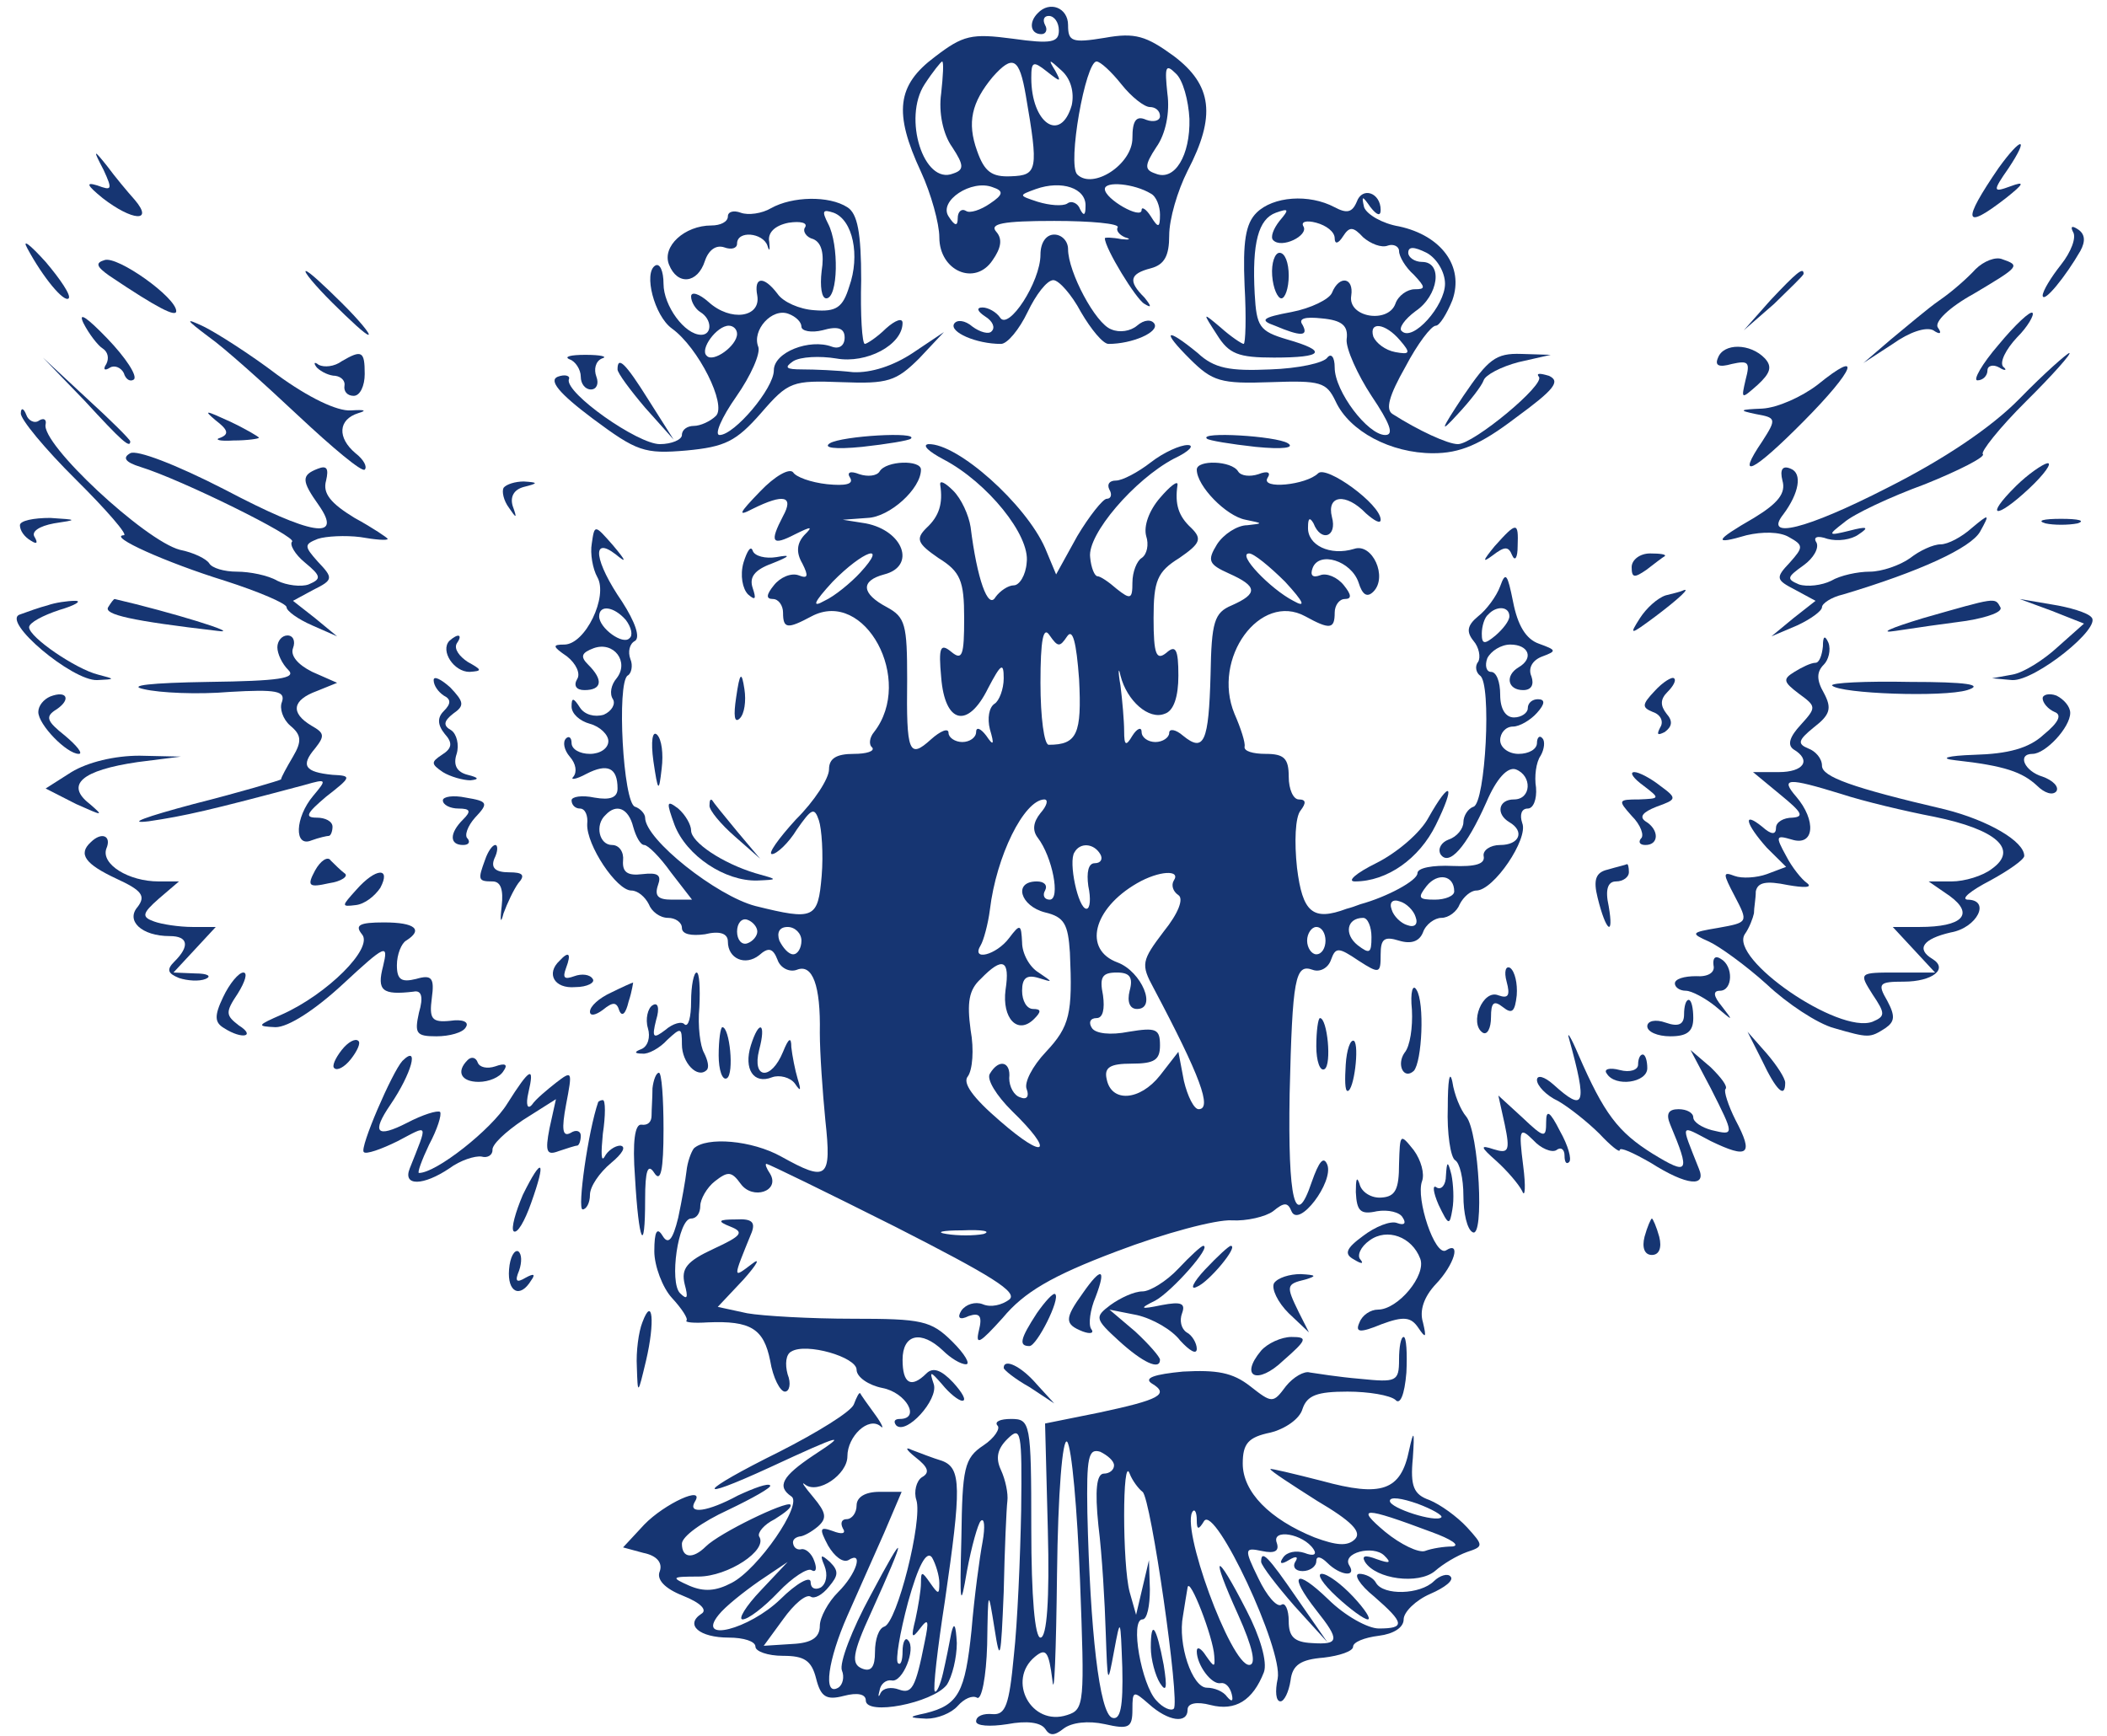 <svg width="125" height="103" viewBox="0 0 125 103" fill="none" xmlns="http://www.w3.org/2000/svg">
<path d="M61.564 0.783C61.018 1.324 61.127 2.026 61.782 2.026C62.055 2.026 62.164 1.756 62 1.486C61.836 1.162 61.946 0.945 62.218 0.945C62.545 0.945 62.818 1.324 62.818 1.81C62.818 2.513 62.382 2.621 60.091 2.297C57.636 1.972 57.145 2.081 55.455 3.378C53.218 5.053 53 6.675 54.636 10.189C55.236 11.486 55.727 13.27 55.727 14.081C55.727 16.081 57.855 16.999 58.891 15.432C59.382 14.729 59.491 14.189 59.109 13.756C58.673 13.27 59.491 13.108 62.545 13.108C64.727 13.108 66.418 13.27 66.309 13.486C66.2 13.648 66.364 13.918 66.746 14.081C67.127 14.189 67.018 14.243 66.527 14.189C65.982 14.081 65.546 14.081 65.546 14.135C65.546 14.729 67.4 17.756 67.891 18.026C68.327 18.297 68.327 18.189 67.891 17.648C66.909 16.675 67.018 16.243 68.273 15.918C69.091 15.702 69.364 15.162 69.364 13.972C69.364 12.999 69.855 11.324 70.455 10.135C72.145 6.891 71.927 5.053 69.636 3.324C68 2.135 67.346 1.918 65.546 2.243C63.582 2.567 63.364 2.459 63.364 1.486C63.364 0.459 62.273 0.026 61.564 0.783ZM55.836 5.54C55.673 6.675 55.946 7.972 56.491 8.729C57.2 9.81 57.2 10.081 56.545 10.297C54.8 10.999 53.545 6.999 54.855 4.999C55.346 4.243 55.836 3.648 55.891 3.648C56 3.648 55.946 4.513 55.836 5.54ZM60.855 5.648C61.618 10.081 61.564 10.405 59.982 10.459C58.836 10.513 58.4 10.189 57.964 8.945C57.364 7.27 57.636 6.081 58.891 4.567C60.091 3.216 60.473 3.432 60.855 5.648ZM62.6 4.189C62.164 3.486 62.218 3.486 62.982 4.189C63.527 4.675 63.745 5.486 63.582 6.243C62.927 8.513 61.182 7.324 61.182 4.621C61.182 3.648 61.291 3.594 62.109 4.243C62.927 4.891 62.982 4.891 62.6 4.189ZM66.527 4.999C67.127 5.756 67.891 6.351 68.218 6.351C68.546 6.351 68.818 6.567 68.818 6.891C68.818 7.162 68.436 7.27 68 7.108C67.4 6.837 67.182 7.162 67.182 8.189C67.182 9.756 64.836 11.27 63.909 10.351C63.309 9.756 64.4 3.648 65.055 3.648C65.273 3.648 65.927 4.243 66.527 4.999ZM70.564 7.053C70.618 9.216 69.691 10.783 68.546 10.297C67.891 10.081 67.891 9.81 68.6 8.729C69.145 7.972 69.418 6.675 69.255 5.54C69.091 3.972 69.145 3.756 69.746 4.351C70.182 4.729 70.509 5.972 70.564 7.053ZM58.727 12.081C58.182 12.459 57.527 12.675 57.309 12.513C57.036 12.351 56.818 12.567 56.818 12.945C56.818 13.432 56.655 13.432 56.273 12.837C55.673 11.918 57.636 10.621 58.891 11.108C59.545 11.324 59.545 11.54 58.727 12.081ZM64.4 12.243C64.4 12.783 64.291 12.837 64.073 12.405C63.964 12.081 63.582 11.864 63.309 12.081C63.036 12.243 62.273 12.189 61.564 11.972C60.418 11.594 60.418 11.594 61.455 11.216C62.982 10.675 64.455 11.162 64.4 12.243ZM68.273 11.486C68.6 11.648 68.818 12.243 68.818 12.729C68.818 13.54 68.709 13.54 68.273 12.837C68 12.405 67.727 12.243 67.727 12.459C67.727 13.053 65.546 11.81 65.546 11.216C65.546 10.729 67.291 10.891 68.273 11.486Z" fill="#163572"/>
<path d="M118.564 9.972C116.382 13.162 116.491 13.702 119 11.756C120.091 10.891 120.146 10.729 119.273 11.053C118.236 11.432 118.182 11.378 119.164 9.972C120.418 8.081 119.927 8.081 118.564 9.972Z" fill="#163572"/>
<path d="M6.145 10.081C6.691 11.27 6.636 11.324 5.764 10.999C5.055 10.783 5.164 10.999 6.091 11.756C7.836 13.107 9.145 13.216 8 11.864C7.564 11.378 6.8 10.459 6.364 9.864C5.545 8.837 5.491 8.837 6.145 10.081Z" fill="#163572"/>
<path d="M80.491 11.972C80.218 12.621 79.891 12.675 79.182 12.297C77.655 11.486 75.527 11.648 74.546 12.621C73.891 13.27 73.727 14.351 73.836 16.945C73.945 18.837 73.891 20.405 73.782 20.405C73.673 20.405 73.018 19.972 72.418 19.432C71.327 18.513 71.327 18.513 72.2 19.864C72.909 21 73.455 21.216 75.582 21.216C78.527 21.216 78.8 20.837 76.346 20.135C74.709 19.648 74.546 19.378 74.436 17.432C74.273 14.405 74.655 12.999 75.691 12.621C76.455 12.351 76.509 12.405 75.909 13.108C75.527 13.594 75.364 14.081 75.527 14.243C76.018 14.783 77.655 13.972 77.327 13.432C77.164 13.162 77.491 13.053 78.091 13.216C78.691 13.378 79.182 13.756 79.182 14.135C79.182 14.513 79.4 14.459 79.673 14.027C80.055 13.432 80.273 13.432 80.873 14.081C81.309 14.459 81.964 14.729 82.346 14.567C82.673 14.459 83 14.621 83 14.891C83 15.216 83.382 15.864 83.873 16.297C84.582 17.053 84.582 17.162 83.927 17.162C83.491 17.162 82.945 17.54 82.782 18.026C82.346 19.216 79.945 18.837 80.164 17.54C80.327 16.459 79.455 16.297 79.018 17.378C78.855 17.756 77.764 18.297 76.618 18.513C74.873 18.837 74.709 19 75.636 19.324C77.164 19.972 77.655 19.972 77.273 19.27C77 18.891 77.436 18.783 78.418 18.891C79.618 19 80 19.324 79.891 20.135C79.836 20.675 80.546 22.243 81.364 23.486C82.455 25.108 82.727 25.81 82.182 25.81C81.145 25.81 79.182 23.216 79.182 21.81C79.182 21.162 78.964 20.945 78.746 21.216C78.527 21.54 77 21.864 75.364 21.918C72.964 22.026 72.036 21.864 71.055 20.945C69.145 19.378 68.873 19.594 70.618 21.324C71.927 22.621 72.418 22.783 75.364 22.675C78.364 22.567 78.691 22.675 79.236 23.81C80.055 25.594 82.509 26.891 85.018 26.891C86.6 26.891 87.8 26.405 89.927 24.783C92.218 23.108 92.6 22.621 91.891 22.297C91.346 22.135 91.127 22.135 91.291 22.351C91.727 22.783 87.418 26.351 86.491 26.351C85.891 26.351 84.145 25.54 82.618 24.567C82.182 24.297 82.4 23.486 83.382 21.756C84.091 20.405 84.909 19.324 85.182 19.324C85.4 19.324 85.836 18.621 86.164 17.81C86.873 15.81 85.509 13.972 83 13.432C82.018 13.27 81.091 12.729 80.927 12.297C80.764 11.594 80.818 11.594 81.309 12.297C81.691 12.783 81.909 12.837 81.909 12.459C81.909 11.432 80.818 11.053 80.491 11.972ZM85.727 16.837C85.727 18.135 83.818 20.297 83.164 19.648C82.945 19.486 83.327 18.945 83.982 18.459C85.346 17.54 85.618 15.54 84.364 15.54C83.927 15.54 83.546 15.27 83.546 14.999C83.546 14.621 83.873 14.621 84.636 14.999C85.236 15.324 85.727 16.135 85.727 16.837ZM83.055 20.189C83.709 20.945 83.655 21.053 82.782 20.891C82.182 20.783 81.636 20.351 81.473 19.972C81.2 19.053 82.182 19.162 83.055 20.189Z" fill="#163572"/>
<path d="M45.745 12.351C45.2 12.675 44.382 12.783 43.946 12.621C43.509 12.459 43.182 12.567 43.182 12.837C43.182 13.162 42.745 13.378 42.2 13.378C40.618 13.378 39.255 14.621 39.691 15.702C40.182 16.945 41.382 16.837 41.818 15.486C42.036 14.837 42.473 14.513 42.964 14.675C43.4 14.837 43.727 14.729 43.727 14.459C43.727 13.648 45.255 13.81 45.527 14.567C45.636 14.945 45.691 14.891 45.636 14.351C45.527 13.81 45.964 13.378 46.782 13.216C47.491 13.108 47.927 13.216 47.764 13.486C47.6 13.702 47.818 14.081 48.255 14.189C48.745 14.405 48.909 15.053 48.745 16.081C48.636 17 48.745 17.702 49.018 17.702C49.727 17.702 49.782 14.513 49.127 13.27C48.745 12.513 48.8 12.405 49.455 12.621C50.6 13.053 51.036 15.162 50.382 17C50 18.243 49.618 18.513 48.309 18.405C47.436 18.351 46.455 17.918 46.127 17.432C45.309 16.351 44.709 16.405 44.927 17.54C45.145 18.837 43.346 19.108 42.036 17.918C41.491 17.432 41 17.27 41 17.594C41 17.918 41.273 18.351 41.545 18.513C42.255 18.945 42.255 19.864 41.6 19.864C40.618 19.864 39.364 18.135 39.364 16.837C39.364 16.081 39.145 15.594 38.873 15.756C38.164 16.189 38.818 18.729 39.855 19.486C41.436 20.621 43.127 24.026 42.473 24.675C42.145 25 41.545 25.27 41.164 25.27C40.782 25.27 40.455 25.486 40.455 25.81C40.455 26.081 39.855 26.351 39.145 26.351C37.836 26.351 33.527 23.324 33.745 22.513C33.855 22.297 33.527 22.189 33.091 22.351C32.545 22.567 33.145 23.324 35.164 24.837C37.782 26.783 38.218 26.945 40.727 26.729C43.018 26.513 43.673 26.189 45.145 24.513C46.782 22.621 47 22.567 49.946 22.675C52.673 22.783 53.164 22.621 54.527 21.27L56 19.702L54.145 20.945C53 21.702 51.691 22.135 50.6 22.081C49.673 21.972 48.309 21.918 47.6 21.918C46.618 21.918 46.509 21.81 47.055 21.432C47.491 21.162 48.636 21.108 49.618 21.27C51.418 21.594 53.545 20.459 53.545 19.162C53.545 18.837 53.109 19 52.564 19.486C52.018 20.026 51.418 20.405 51.309 20.405C51.145 20.405 51.036 18.675 51.091 16.621C51.091 13.81 50.873 12.675 50.273 12.297C49.182 11.594 47 11.648 45.745 12.351ZM47.545 19.378C47.545 19.648 48.145 19.756 48.8 19.594C49.727 19.324 50.109 19.486 50.109 20.026C50.109 20.513 49.782 20.729 49.346 20.567C48.036 20.081 45.909 20.891 45.909 21.972C45.909 23.053 43.564 25.81 42.691 25.81C42.364 25.81 42.8 24.783 43.673 23.54C44.545 22.297 45.145 20.945 44.982 20.567C44.6 19.594 45.8 18.243 46.782 18.621C47.218 18.783 47.545 19.108 47.545 19.378ZM43.727 19.81C43.727 20.513 42.309 21.54 41.927 21.108C41.491 20.729 42.527 19.324 43.236 19.324C43.509 19.324 43.727 19.54 43.727 19.81Z" fill="#163572"/>
<path d="M122.982 13.756C123.2 14.081 122.873 14.945 122.273 15.702C121.673 16.459 121.182 17.27 121.182 17.54C121.236 18.026 122.546 16.405 123.418 14.891C123.746 14.297 123.691 13.864 123.255 13.594C122.927 13.378 122.818 13.432 122.982 13.756Z" fill="#163572"/>
<path d="M1.618 14.729C2.546 16.459 3.8 17.972 4.073 17.702C4.237 17.54 3.582 16.567 2.709 15.54C1.782 14.513 1.291 14.135 1.618 14.729Z" fill="#163572"/>
<path d="M61.727 15.107C61.727 16.729 59.818 19.648 59.327 18.837C59.109 18.513 58.618 18.243 58.291 18.243C57.909 18.243 57.964 18.459 58.455 18.783C58.891 19.053 59.054 19.432 58.836 19.648C58.673 19.864 58.127 19.702 57.691 19.378C57.255 18.999 56.764 18.945 56.6 19.216C56.327 19.702 57.909 20.405 59.382 20.405C59.764 20.405 60.473 19.54 60.964 18.513C61.455 17.486 62.109 16.621 62.491 16.621C62.818 16.621 63.582 17.486 64.127 18.513C64.727 19.54 65.436 20.405 65.764 20.405C67.182 20.405 68.764 19.702 68.491 19.216C68.327 18.945 67.891 18.945 67.454 19.324C67.073 19.648 66.418 19.756 65.927 19.54C65 19.216 63.364 16.135 63.364 14.783C63.364 14.297 62.982 13.918 62.545 13.918C62.054 13.918 61.727 14.405 61.727 15.107Z" fill="#163572"/>
<path d="M6.2 15.432C5.655 15.594 5.709 15.81 6.473 16.351C9.364 18.297 10.455 18.837 10.455 18.459C10.455 17.648 6.964 15.162 6.2 15.432Z" fill="#163572"/>
<path d="M75.473 16.351C75.527 17.108 75.8 17.702 76.018 17.702C76.236 17.702 76.455 17.108 76.455 16.351C76.455 15.594 76.236 14.999 75.909 14.999C75.636 14.999 75.418 15.594 75.473 16.351Z" fill="#163572"/>
<path d="M117.2 15.973C116.709 16.513 115.782 17.324 115.073 17.81C114.364 18.297 113.109 19.378 112.182 20.135L110.546 21.54L112.291 20.405C113.273 19.702 114.255 19.378 114.691 19.594C115.073 19.864 115.237 19.81 114.964 19.432C114.746 19.108 115.618 18.243 117.091 17.432C119.818 15.81 119.873 15.756 118.782 15.378C118.4 15.216 117.691 15.486 117.2 15.973Z" fill="#163572"/>
<path d="M19.727 17.972C20.764 19 21.691 19.864 21.855 19.864C22.018 19.864 21.309 19 20.273 17.972C19.236 16.945 18.309 16.081 18.146 16.081C17.982 16.081 18.691 16.945 19.727 17.972Z" fill="#163572"/>
<path d="M105.036 17.81L103.455 19.594L105.255 18.026C106.182 17.108 107 16.351 107 16.243C107 15.81 106.564 16.189 105.036 17.81Z" fill="#163572"/>
<path d="M4.946 19.162C5.273 19.81 5.818 20.513 6.091 20.675C6.418 20.891 6.473 21.27 6.309 21.594C6.091 21.918 6.2 22.026 6.527 21.81C6.8 21.648 7.182 21.81 7.346 22.135C7.455 22.513 7.727 22.675 7.946 22.513C8.164 22.297 7.455 21.216 6.364 20.081C5.164 18.837 4.618 18.459 4.946 19.162Z" fill="#163572"/>
<path d="M118.564 20.459C117.582 21.594 117.037 22.567 117.309 22.567C117.637 22.567 117.909 22.297 117.909 21.972C117.909 21.702 118.237 21.594 118.618 21.81C118.946 22.026 119.109 21.972 118.837 21.756C118.618 21.486 119 20.729 119.655 20.026C120.309 19.378 120.691 18.675 120.582 18.567C120.473 18.405 119.546 19.27 118.564 20.459Z" fill="#163572"/>
<path d="M12.364 19.972C13.291 20.621 15.636 22.729 17.709 24.675C19.727 26.567 21.473 28.026 21.637 27.864C21.8 27.702 21.582 27.27 21.091 26.891C20 25.972 20.055 24.891 21.255 24.513C21.8 24.351 21.637 24.297 20.818 24.351C20 24.405 18.309 23.594 16.455 22.243C14.818 21 12.855 19.756 12.091 19.378C10.946 18.837 11 18.945 12.364 19.972Z" fill="#163572"/>
<path d="M101.927 21.216C101.709 21.702 101.982 21.81 102.746 21.594C103.727 21.378 103.837 21.486 103.564 22.513C103.291 23.702 103.291 23.702 104.273 22.837C105.037 22.135 105.146 21.756 104.709 21.27C103.837 20.351 102.255 20.351 101.927 21.216Z" fill="#163572"/>
<path d="M20.273 21.432C19.837 21.756 19.236 21.81 18.909 21.648C18.637 21.432 18.582 21.54 18.8 21.81C19.073 22.081 19.564 22.297 19.891 22.297C20.273 22.351 20.491 22.621 20.436 22.891C20.382 23.216 20.6 23.486 20.982 23.486C21.364 23.486 21.637 22.891 21.637 22.189C21.637 20.837 21.473 20.729 20.273 21.432Z" fill="#163572"/>
<path d="M33.8 21.324C34.127 21.432 34.455 21.918 34.455 22.351C34.455 22.783 34.727 23.108 35.055 23.108C35.382 23.108 35.545 22.783 35.382 22.351C35.218 21.918 35.327 21.432 35.709 21.27C36.091 21.162 35.655 21.053 34.727 21.053C33.855 21.053 33.418 21.162 33.8 21.324Z" fill="#163572"/>
<path d="M86.818 23.486C85.455 25.54 85.4 25.756 86.436 24.621C87.2 23.81 87.909 22.891 88.018 22.567C88.127 22.243 89.055 21.756 90.091 21.486L92 21.053L90.255 20.999C88.727 20.945 88.291 21.324 86.818 23.486Z" fill="#163572"/>
<path d="M119.818 23.648C118.127 25.378 115.291 27.27 111.964 28.945C107.109 31.432 104.6 32.026 105.8 30.513C106.727 29.27 106.945 28.081 106.236 27.81C105.745 27.594 105.582 27.864 105.745 28.513C105.964 29.27 105.473 29.864 104.055 30.729C101.709 32.081 101.6 32.351 103.618 31.756C104.545 31.54 105.582 31.54 106.127 31.864C107 32.351 107 32.459 106.182 33.378C105.309 34.297 105.364 34.405 106.509 34.999L107.709 35.648L106.4 36.675L105.091 37.756L106.618 37.108C107.436 36.729 108.091 36.243 108.091 36.026C108.091 35.81 108.636 35.432 109.345 35.27C113.873 33.918 116.927 32.513 117.473 31.54C118.073 30.459 118.018 30.459 116.982 31.324C116.382 31.864 115.564 32.297 115.127 32.297C114.691 32.297 113.873 32.675 113.327 33.108C112.727 33.54 111.636 33.918 110.927 33.918C110.218 33.918 109.182 34.135 108.636 34.459C108.091 34.729 107.218 34.837 106.727 34.675C105.964 34.351 106.018 34.243 107 33.54C107.6 33.108 107.927 32.513 107.764 32.189C107.545 31.864 107.818 31.756 108.418 31.972C109.018 32.135 109.836 32.026 110.273 31.702C110.927 31.27 110.764 31.216 109.727 31.486C108.418 31.81 108.418 31.756 109.4 31C109.945 30.513 112.127 29.486 114.2 28.729C116.218 27.918 117.8 27.108 117.636 26.945C117.473 26.837 118.618 25.378 120.2 23.81C121.782 22.243 122.927 20.945 122.764 20.945C122.655 20.945 121.291 22.135 119.818 23.648Z" fill="#163572"/>
<path d="M5 23.756C7.237 26.189 7.727 26.621 7.727 26.189C7.727 26.081 6.582 24.945 5.164 23.648L2.546 21.216L5 23.756Z" fill="#163572"/>
<path d="M36.636 21.918C36.636 22.135 37.4 23.162 38.273 24.189L39.964 26.081L38.491 23.756C37.073 21.486 36.636 21.108 36.636 21.918Z" fill="#163572"/>
<path d="M107.818 22.837C106.891 23.54 105.473 24.189 104.546 24.243C103.182 24.297 103.127 24.351 104.164 24.567C105.364 24.783 105.418 24.837 104.546 26.189C102.964 28.513 103.946 28.081 107 24.999C110.055 21.918 110.546 20.621 107.818 22.837Z" fill="#163572"/>
<path d="M1.237 24.513C1.182 24.837 2.655 26.621 4.509 28.459C6.309 30.243 7.618 31.756 7.346 31.756C6.364 31.81 9.855 33.378 13.346 34.459C15.364 35.108 17 35.81 17 36.026C17 36.243 17.655 36.729 18.527 37.108L20 37.756L18.691 36.675L17.382 35.648L18.582 34.999C19.782 34.405 19.782 34.297 18.855 33.324C18.037 32.405 18.037 32.297 18.855 31.972C19.346 31.81 20.491 31.756 21.364 31.864C22.291 32.026 23 32.081 23 31.972C23 31.918 22.128 31.324 21.037 30.729C19.618 29.864 19.128 29.27 19.346 28.513C19.509 27.81 19.4 27.594 18.855 27.81C17.873 28.189 17.873 28.513 18.909 29.972C20.382 32.081 18.473 31.756 13.346 29.053C10.4 27.54 8.109 26.675 7.727 26.891C7.237 27.162 7.455 27.432 8.327 27.702C10.782 28.459 17.655 31.864 17.328 32.135C17.164 32.297 17.491 32.891 18.091 33.378C19.073 34.189 19.073 34.351 18.309 34.675C17.873 34.837 17 34.729 16.455 34.459C15.909 34.135 14.818 33.918 14.055 33.918C13.291 33.918 12.582 33.702 12.418 33.432C12.255 33.162 11.491 32.783 10.673 32.621C8.6 32.081 2.382 26.297 2.709 25.162C2.764 24.891 2.6 24.783 2.327 24.945C2.055 25.162 1.673 24.945 1.564 24.621C1.4 24.189 1.237 24.189 1.237 24.513Z" fill="#163572"/>
<path d="M12.8 24.945C13.509 25.486 13.618 25.756 13.073 25.972C12.691 26.081 13.018 26.189 13.836 26.135C14.709 26.135 15.364 26.026 15.364 25.972C15.364 25.918 14.546 25.432 13.618 25C12.2 24.351 12.037 24.297 12.8 24.945Z" fill="#163572"/>
<path d="M49.237 26.297C48.8 26.567 49.509 26.675 51.146 26.513C52.618 26.351 53.928 26.135 54.037 26.026C54.528 25.594 49.946 25.864 49.237 26.297Z" fill="#163572"/>
<path d="M71.6 26.026C71.709 26.135 73.018 26.351 74.491 26.513C76.127 26.675 76.837 26.567 76.4 26.297C75.691 25.864 71.109 25.594 71.6 26.026Z" fill="#163572"/>
<path d="M56 27.27C58.564 28.621 61.127 31.756 60.909 33.378C60.855 34.135 60.473 34.729 60.146 34.729C59.818 34.729 59.328 35.053 59.055 35.432C58.618 36.189 57.964 34.351 57.582 31.27C57.473 30.567 57.037 29.594 56.546 29.108C56.055 28.621 55.727 28.459 55.782 28.783C55.946 29.864 55.727 30.621 54.964 31.324C54.309 31.973 54.418 32.243 55.673 33.108C56.982 33.918 57.2 34.459 57.2 36.675C57.2 38.891 57.091 39.216 56.437 38.675C55.782 38.135 55.673 38.405 55.837 40.189C56.055 42.945 57.418 43.27 58.618 40.837C59.382 39.378 59.546 39.27 59.546 40.243C59.546 40.891 59.273 41.594 59 41.756C58.673 41.972 58.564 42.621 58.727 43.27C59 44.189 58.946 44.297 58.509 43.648C58.182 43.216 57.909 43.108 57.909 43.432C57.909 43.756 57.528 44.026 57.091 44.026C56.655 44.026 56.273 43.756 56.273 43.486C56.273 43.162 55.782 43.378 55.237 43.864C53.928 45.053 53.764 44.675 53.818 40.297C53.818 37.053 53.709 36.621 52.618 36.026C51.091 35.216 51.037 34.459 52.455 34.081C54.364 33.594 53.6 31.486 51.364 31.053L50 30.837L51.473 30.729C52.782 30.675 54.637 29 54.637 27.864C54.637 27.27 52.564 27.324 52.182 27.973C52.018 28.243 51.473 28.297 50.982 28.135C50.437 27.918 50.218 28.026 50.437 28.351C50.655 28.729 50.164 28.837 49.073 28.729C48.091 28.621 47.218 28.297 47.055 28.026C46.837 27.756 45.964 28.243 45.091 29.162C43.837 30.459 43.727 30.675 44.655 30.189C46.509 29.27 47.109 29.432 46.455 30.621C45.637 32.189 45.8 32.405 47.164 31.702C48.146 31.216 48.255 31.216 47.709 31.756C47.273 32.243 47.218 32.783 47.6 33.432C47.982 34.189 47.928 34.351 47.382 34.135C46.946 33.972 46.291 34.243 45.909 34.729C45.473 35.27 45.418 35.54 45.855 35.54C46.182 35.54 46.455 35.918 46.455 36.351C46.455 37.324 46.727 37.324 48.146 36.567C51.309 34.891 54.255 40.351 51.855 43.432C51.582 43.756 51.528 44.189 51.746 44.351C51.909 44.567 51.418 44.729 50.655 44.729C49.618 44.729 49.182 44.999 49.182 45.648C49.182 46.189 48.309 47.54 47.218 48.621C46.182 49.756 45.528 50.675 45.8 50.675C46.073 50.675 46.782 50.026 47.273 49.216C48.146 47.972 48.309 47.864 48.582 48.675C48.746 49.162 48.855 50.675 48.746 51.972C48.528 54.513 48.309 54.621 44.818 53.756C42.528 53.162 38.273 49.81 38.273 48.513C38.273 48.297 38 47.972 37.673 47.864C36.964 47.648 36.582 40.513 37.237 40.081C37.455 39.972 37.564 39.486 37.4 39.108C37.237 38.675 37.346 38.189 37.673 38.026C38 37.81 37.673 36.891 36.909 35.702C35.273 33.324 35.055 31.756 36.528 32.891C37.182 33.432 37.182 33.324 36.364 32.351C35.273 31.108 35.273 31.108 35.109 32.243C35 32.837 35.164 33.756 35.437 34.243C36.091 35.378 34.727 38.243 33.473 38.243C32.764 38.243 32.764 38.351 33.637 38.945C34.182 39.378 34.455 39.972 34.237 40.297C34.018 40.675 34.182 40.945 34.673 40.945C35.709 40.945 35.818 40.351 34.891 39.432C34.4 38.945 34.509 38.729 35.218 38.459C36.418 38.026 37.346 39.27 36.582 40.243C36.255 40.621 36.146 41.162 36.364 41.486C36.528 41.756 36.309 42.189 35.818 42.405C35.273 42.567 34.673 42.405 34.4 41.972C34.018 41.378 33.909 41.378 33.909 41.918C33.909 42.351 34.4 42.783 35 42.945C35.6 43.108 36.091 43.594 36.091 43.972C36.091 44.405 35.6 44.729 35 44.729C34.4 44.729 33.909 44.459 33.909 44.081C33.909 43.756 33.746 43.648 33.582 43.81C33.364 44.026 33.473 44.513 33.8 44.891C34.182 45.324 34.237 45.81 34.018 46.081C33.8 46.297 34.182 46.243 34.782 45.918C36.037 45.27 36.637 45.54 36.637 46.783C36.637 47.324 36.2 47.486 35.273 47.324C34.509 47.162 33.909 47.27 33.909 47.486C33.909 47.756 34.127 47.972 34.4 47.972C34.727 47.972 34.891 48.405 34.837 48.891C34.782 50.135 36.582 52.837 37.455 52.837C37.837 52.837 38.273 53.216 38.491 53.648C38.655 54.081 39.146 54.459 39.637 54.459C40.073 54.459 40.455 54.729 40.455 55.053C40.455 55.432 41 55.54 41.818 55.432C42.691 55.216 43.182 55.378 43.182 55.864C43.182 56.891 44.218 57.324 45.037 56.675C45.582 56.189 45.855 56.243 46.127 56.945C46.291 57.432 46.837 57.702 47.273 57.54C48.2 57.162 48.691 58.459 48.637 61.27C48.637 62.459 48.8 64.783 48.964 66.459C49.346 69.972 49.073 70.135 46.346 68.621C44.6 67.648 41.928 67.432 41.164 68.135C41 68.351 40.782 68.945 40.727 69.486C40.673 69.972 40.455 71.216 40.237 72.243C39.909 73.594 39.637 73.864 39.309 73.324C38.982 72.783 38.818 73.053 38.818 74.243C38.818 75.108 39.309 76.405 39.855 76.999C40.455 77.648 40.837 78.243 40.727 78.351C40.618 78.459 41.164 78.513 41.982 78.459C44.546 78.351 45.309 78.837 45.691 80.729C45.855 81.756 46.291 82.567 46.564 82.567C46.837 82.567 46.946 82.081 46.727 81.54C46.564 80.945 46.618 80.351 46.946 80.189C47.818 79.648 50.818 80.513 50.818 81.27C50.818 81.702 51.528 82.189 52.346 82.351C53.764 82.621 54.637 84.189 53.382 84.189C53.055 84.189 53 84.351 53.164 84.567C53.764 85.162 55.673 83.053 55.4 82.135C55.127 81.324 55.182 81.324 55.891 82.135C56.328 82.675 56.873 83.108 57.091 83.108C57.364 83.108 57.091 82.621 56.546 82.026C55.837 81.27 55.346 81.108 54.964 81.486C54.037 82.405 53.546 82.081 53.546 80.675C53.546 79.162 54.637 78.891 55.946 80.135C56.382 80.567 56.982 80.945 57.309 80.945C57.582 80.945 57.255 80.351 56.491 79.594C55.237 78.351 54.691 78.243 50.6 78.243C48.091 78.243 45.255 78.081 44.328 77.918L42.582 77.54L44.109 75.918C44.928 74.999 45.146 74.567 44.6 74.999C43.455 75.864 43.455 75.918 44.6 73.108C44.818 72.513 44.6 72.297 43.673 72.351C42.582 72.351 42.528 72.459 43.346 72.783C44.164 73.108 44 73.324 42.364 74.081C40.727 74.837 40.4 75.27 40.618 76.189C40.837 76.999 40.782 77.162 40.346 76.729C39.691 76.081 40.237 72.297 41 72.297C41.328 72.297 41.546 71.972 41.546 71.54C41.546 71.162 41.928 70.459 42.418 70.081C43.182 69.486 43.4 69.486 43.946 70.243C44.655 71.216 46.291 70.675 45.691 69.648C45.473 69.324 45.364 69.053 45.473 69.053C45.582 69.053 49.018 70.729 53.109 72.783C58.837 75.702 60.418 76.675 59.873 77.108C59.437 77.432 58.782 77.594 58.291 77.378C57.855 77.216 57.309 77.378 57.037 77.756C56.764 78.189 56.928 78.351 57.473 78.081C58.127 77.864 58.291 78.081 58.073 78.945C57.855 79.864 58.127 79.702 59.491 78.189C60.746 76.675 62.382 75.702 66.255 74.243C69.091 73.162 72.146 72.351 73.073 72.405C73.946 72.459 75.091 72.189 75.528 71.864C76.182 71.324 76.4 71.324 76.618 71.864C77.055 72.891 79.127 70.135 78.746 69.108C78.528 68.567 78.255 68.891 77.818 70.135C76.837 73.053 76.4 71.216 76.509 64.891C76.673 58.026 76.837 57.162 77.873 57.54C78.309 57.702 78.8 57.432 78.964 56.945C79.237 56.189 79.4 56.189 80.6 56.999C81.855 57.81 81.909 57.756 81.909 56.621C81.909 55.702 82.127 55.54 83 55.81C83.709 56.026 84.2 55.864 84.418 55.324C84.582 54.837 85.127 54.459 85.509 54.459C85.946 54.459 86.437 54.081 86.6 53.648C86.818 53.216 87.255 52.837 87.582 52.837C88.618 52.837 90.691 49.756 90.309 48.837C90.146 48.351 90.255 47.972 90.637 47.972C90.964 47.972 91.182 47.432 91.127 46.729C91.018 46.081 91.127 45.216 91.4 44.837C91.618 44.459 91.673 43.972 91.509 43.81C91.346 43.594 91.182 43.756 91.182 44.081C91.182 44.459 90.691 44.729 90.091 44.729C89.491 44.729 89 44.351 89 43.918C89 43.486 89.328 43.108 89.764 43.108C90.146 43.108 90.8 42.729 91.182 42.297C91.673 41.756 91.673 41.486 91.237 41.486C90.909 41.486 90.637 41.702 90.637 42.026C90.637 42.297 90.255 42.567 89.818 42.567C89.328 42.567 89 42.081 89 41.216C89 40.459 88.782 39.864 88.455 39.864C88.182 39.864 88.073 39.486 88.237 39.053C88.455 38.621 89.055 38.243 89.6 38.243C90.691 38.243 91.018 39.053 90.091 39.594C89.273 40.081 89.437 40.945 90.364 40.945C90.855 40.945 91.018 40.621 90.855 40.135C90.637 39.648 90.909 39.162 91.509 38.945C92.382 38.621 92.328 38.567 91.291 38.189C90.528 37.918 90.037 37.108 89.764 35.702C89.437 34.081 89.328 33.864 89 34.783C88.782 35.378 88.182 36.189 87.691 36.567C87.037 37.108 86.982 37.486 87.418 38.026C87.746 38.405 87.855 38.999 87.691 39.27C87.473 39.54 87.582 39.918 87.8 40.081C88.509 40.513 88.127 47.648 87.418 47.864C87.091 47.972 86.818 48.405 86.818 48.783C86.818 49.162 86.437 49.648 85.946 49.81C85.509 49.972 85.291 50.351 85.455 50.675C85.946 51.432 86.982 50.297 88.182 47.594C88.782 46.189 89.437 45.486 89.927 45.648C90.909 46.026 90.855 47.432 89.818 47.432C88.891 47.432 88.728 48.297 89.546 48.783C90.473 49.324 90.146 50.135 89 50.135C88.4 50.135 87.964 50.459 88.018 50.783C88.127 51.27 87.528 51.432 86.164 51.378C85.018 51.324 84.091 51.486 84.091 51.81C84.091 52.243 82.291 53.216 80.709 53.648C80.437 53.756 80.109 53.864 79.891 53.918C77.873 54.675 77.273 54.135 76.946 51.486C76.782 49.972 76.837 48.459 77.164 48.081C77.491 47.648 77.491 47.432 77.055 47.432C76.728 47.432 76.455 46.837 76.455 46.081C76.455 44.999 76.182 44.729 75.091 44.729C74.328 44.729 73.782 44.567 73.837 44.297C73.891 44.081 73.618 43.216 73.237 42.351C71.873 39.053 74.764 35.108 77.437 36.567C78.909 37.378 79.182 37.324 79.182 36.351C79.182 35.918 79.455 35.54 79.782 35.54C80.218 35.54 80.164 35.27 79.728 34.729C79.346 34.243 78.691 33.972 78.309 34.135C77.873 34.297 77.709 34.135 77.873 33.702C78.255 32.675 80.164 33.27 80.6 34.567C80.818 35.27 81.091 35.486 81.473 35.108C82.346 34.243 81.418 32.189 80.328 32.567C78.909 32.999 77.546 32.351 77.6 31.27C77.6 30.729 77.709 30.675 77.927 31.053C78.364 32.189 79.346 31.864 79.018 30.675C78.691 29.378 79.837 29.216 81.037 30.459C81.528 30.891 81.909 31.108 81.909 30.837C81.909 29.918 78.691 27.594 78.2 28.081C77.491 28.783 74.764 29.053 75.2 28.351C75.418 28.026 75.2 27.918 74.655 28.135C74.164 28.297 73.618 28.243 73.455 27.973C73.073 27.324 71 27.27 71 27.864C71 28.837 72.746 30.621 73.891 30.837C74.927 31.053 74.982 31.053 74 31.162C73.4 31.162 72.582 31.702 72.2 32.297C71.6 33.27 71.709 33.486 72.909 34.026C74.6 34.783 74.655 35.216 73.073 35.918C72.037 36.351 71.873 36.891 71.818 40.026C71.709 44.026 71.437 44.675 70.182 43.648C69.746 43.27 69.364 43.216 69.364 43.486C69.364 43.756 68.982 44.026 68.546 44.026C68.109 44.026 67.728 43.756 67.728 43.432C67.728 43.108 67.455 43.216 67.182 43.648C66.8 44.297 66.691 44.243 66.691 43.378C66.691 42.783 66.582 41.54 66.473 40.675C66.309 39.756 66.364 39.54 66.473 40.081C66.855 41.594 68.164 42.729 69.091 42.351C69.637 42.189 69.909 41.324 69.909 40.081C69.909 38.513 69.746 38.243 69.2 38.729C68.6 39.216 68.437 38.837 68.437 36.675C68.437 34.459 68.655 33.918 69.964 33.108C71.218 32.243 71.328 31.973 70.673 31.324C69.909 30.621 69.691 29.918 69.855 28.783C69.909 28.459 69.418 28.837 68.818 29.54C68.164 30.297 67.837 31.216 68 31.81C68.164 32.297 68.055 32.891 67.728 33.108C67.455 33.27 67.182 33.918 67.182 34.567C67.182 35.54 67.073 35.594 66.255 34.945C65.764 34.513 65.273 34.189 65.109 34.189C64.946 34.189 64.728 33.702 64.673 33.053C64.509 31.702 67.291 28.459 69.637 27.216C70.564 26.783 70.891 26.405 70.455 26.405C70.018 26.405 69.037 26.837 68.273 27.432C67.509 28.026 66.582 28.513 66.2 28.513C65.818 28.513 65.655 28.729 65.818 29.053C65.982 29.324 65.927 29.594 65.655 29.594C65.437 29.594 64.618 30.621 63.909 31.81L62.655 34.081L62 32.513C60.855 29.918 56.818 26.297 55.073 26.351C54.691 26.405 55.073 26.783 56 27.27ZM51.037 33.972C50.491 34.567 49.509 35.378 48.909 35.648C48.146 36.081 48.255 35.756 49.4 34.513C51.2 32.675 52.727 32.135 51.037 33.972ZM76.237 34.513C77.382 35.756 77.491 36.081 76.728 35.648C75.364 34.945 73.346 32.837 74.109 32.837C74.382 32.837 75.309 33.594 76.237 34.513ZM37.127 36.783C37.455 37.216 37.564 37.702 37.346 37.864C36.964 38.297 35.546 37.27 35.546 36.567C35.546 35.864 36.418 35.972 37.127 36.783ZM89.546 36.567C89.546 36.837 89.164 37.324 88.728 37.702C88.073 38.243 87.909 38.243 87.909 37.594C87.909 37.162 88.073 36.621 88.291 36.459C88.782 35.918 89.546 35.972 89.546 36.567ZM63.309 37.756C63.637 37.27 63.855 38.081 64.018 40.297C64.182 43.54 63.909 44.189 62.218 44.189C61.946 44.189 61.727 42.567 61.727 40.513C61.727 37.972 61.891 37.108 62.273 37.702C62.764 38.405 62.873 38.405 63.309 37.756ZM61.727 48.243C61.291 48.783 61.237 49.27 61.564 49.702C62.437 50.837 62.928 53.378 62.273 53.378C61.946 53.378 61.837 53.108 62 52.837C62.164 52.513 61.946 52.297 61.509 52.297C60.091 52.297 60.528 53.756 62 54.135C63.146 54.405 63.364 54.837 63.473 56.513C63.637 60.135 63.473 60.891 62.055 62.405C61.237 63.27 60.746 64.243 60.909 64.621C61.073 65.053 60.909 65.27 60.528 65.108C60.146 64.999 59.873 64.459 59.873 63.972C59.982 62.999 59.273 62.783 58.727 63.702C58.509 64.026 59.109 64.999 60.037 65.918C62.6 68.405 62.055 68.891 59.328 66.513C57.691 65.108 57.091 64.243 57.418 63.864C57.691 63.486 57.8 62.297 57.582 61.108C57.364 59.486 57.473 58.729 58.182 58.081C59.491 56.729 59.928 56.945 59.655 58.729C59.437 60.405 60.364 61.432 61.346 60.459C61.782 60.026 61.782 59.864 61.291 59.864C60.909 59.864 60.637 59.378 60.637 58.783C60.637 58.026 60.909 57.81 61.618 58.026C62.491 58.297 62.491 58.297 61.618 57.702C61.073 57.378 60.637 56.567 60.637 55.918C60.582 54.837 60.528 54.783 59.873 55.648C59.109 56.675 57.582 57.053 58.182 56.081C58.346 55.81 58.618 54.837 58.727 53.972C59.109 50.783 60.746 47.486 61.946 47.432C62.218 47.432 62.109 47.81 61.727 48.243ZM37.564 49.053C37.727 49.648 38 50.135 38.218 50.135C38.437 50.135 39.146 50.837 39.8 51.756L41.055 53.378H39.855C39.037 53.378 38.818 53.162 39.037 52.513C39.255 51.918 39.037 51.756 38.109 51.864C37.237 51.972 36.909 51.756 36.964 51.053C37.018 50.567 36.746 50.135 36.309 50.135C35.546 50.135 35.273 48.945 35.928 48.351C36.582 47.648 37.291 47.972 37.564 49.053ZM65.273 50.675C65.437 50.945 65.328 51.216 64.946 51.216C64.564 51.216 64.455 51.756 64.564 52.567C64.728 53.324 64.673 53.918 64.455 53.918C63.964 53.918 63.364 51.108 63.746 50.567C64.073 49.972 64.891 50.026 65.273 50.675ZM69.637 52.243C69.473 52.513 69.582 52.891 69.909 53.108C70.237 53.324 69.909 54.189 69.037 55.27C67.728 56.999 67.673 57.216 68.437 58.621C71.218 63.864 71.927 65.81 71.109 65.81C70.837 65.81 70.455 65.053 70.237 64.135L69.909 62.405L68.818 63.81C67.618 65.324 65.927 65.432 65.655 64.026C65.491 63.324 65.873 63.108 67.127 63.108C68.491 63.108 68.818 62.891 68.818 62.026C68.818 61.053 68.6 60.945 66.964 61.216C65.873 61.432 65 61.324 64.782 60.999C64.564 60.675 64.673 60.405 65.055 60.405C65.437 60.405 65.546 59.864 65.437 59.053C65.218 57.972 65.382 57.702 66.255 57.702C67.018 57.702 67.237 57.972 67.018 58.783C66.855 59.432 67.018 59.864 67.455 59.864C68.655 59.864 67.728 57.648 66.309 57.108C64.237 56.351 64.837 53.918 67.455 52.405C68.764 51.648 70.073 51.594 69.637 52.243ZM86.273 52.891C86.273 53.162 85.728 53.378 85.127 53.378C84.146 53.378 84.091 53.27 84.637 52.567C85.291 51.756 86.273 51.918 86.273 52.891ZM83.982 54.405C84.146 54.837 83.927 55.053 83.491 54.891C83.109 54.783 82.673 54.351 82.564 53.972C82.4 53.54 82.618 53.324 83.055 53.486C83.437 53.594 83.873 54.026 83.982 54.405ZM44.928 55.27C44.928 55.54 44.655 55.864 44.328 55.972C44 56.081 43.727 55.756 43.727 55.27C43.727 54.783 44 54.459 44.328 54.567C44.655 54.675 44.928 54.999 44.928 55.27ZM81.364 55.594C81.364 56.567 81.255 56.621 80.546 56.081C79.728 55.432 79.891 54.459 80.873 54.459C81.146 54.459 81.364 54.999 81.364 55.594ZM47.546 55.81C47.546 56.243 47.328 56.621 47.055 56.621C46.782 56.621 46.455 56.243 46.237 55.81C46.073 55.324 46.237 54.999 46.727 54.999C47.164 54.999 47.546 55.378 47.546 55.81ZM78.637 55.81C78.637 56.243 78.418 56.621 78.091 56.621C77.818 56.621 77.546 56.243 77.546 55.81C77.546 55.378 77.818 54.999 78.091 54.999C78.418 54.999 78.637 55.378 78.637 55.81ZM58.346 73.216C57.8 73.324 56.818 73.324 56.164 73.216C55.455 73.108 55.891 72.999 57.091 72.999C58.291 72.945 58.837 73.053 58.346 73.216Z" fill="#163572"/>
<path d="M119.6 28.837C117.691 30.729 118.4 30.837 120.364 28.999C121.291 28.135 121.782 27.432 121.455 27.486C121.182 27.54 120.309 28.135 119.6 28.837Z" fill="#163572"/>
<path d="M29.873 28.945C29.764 29.162 29.873 29.702 30.2 30.135C30.637 30.783 30.691 30.783 30.418 30.026C30.255 29.486 30.473 29.053 31.073 28.891C31.946 28.675 31.946 28.621 31.073 28.567C30.582 28.567 30.037 28.729 29.873 28.945Z" fill="#163572"/>
<path d="M1.182 31.162C1.182 31.486 1.455 31.864 1.836 32.081C2.164 32.297 2.273 32.243 2.055 31.864C1.836 31.54 2.327 31.216 3.2 31.053C4.618 30.837 4.618 30.837 2.982 30.729C2 30.729 1.182 30.891 1.182 31.162Z" fill="#163572"/>
<path d="M121.346 31.053C121.836 31.162 122.709 31.162 123.255 31.053C123.746 30.891 123.309 30.783 122.273 30.783C121.236 30.783 120.8 30.891 121.346 31.053Z" fill="#163572"/>
<path d="M88.673 32.405C87.964 33.27 87.909 33.432 88.564 32.945C89.273 32.405 89.491 32.405 89.709 32.945C89.873 33.324 90.036 33.108 90.036 32.405C90.091 30.945 89.982 30.945 88.673 32.405Z" fill="#163572"/>
<path d="M44.109 33.378C43.891 34.135 44.055 34.945 44.382 35.27C44.818 35.648 44.873 35.54 44.655 34.891C44.436 34.243 44.764 33.81 45.8 33.432C46.891 32.999 46.946 32.891 46.073 33.053C45.418 33.162 44.764 32.999 44.655 32.675C44.545 32.351 44.327 32.675 44.109 33.378Z" fill="#163572"/>
<path d="M96.8 33.648C96.8 34.297 96.964 34.297 97.673 33.81C98.164 33.432 98.655 33.053 98.764 32.999C98.873 32.891 98.491 32.837 97.891 32.837C97.291 32.837 96.8 33.216 96.8 33.648Z" fill="#163572"/>
<path d="M98.818 35.324C98.327 35.486 97.673 36.081 97.291 36.675C96.636 37.702 96.691 37.702 98.218 36.567C99.582 35.54 100.4 34.783 99.8 35.053C99.691 35.108 99.255 35.216 98.818 35.324Z" fill="#163572"/>
<path d="M2.818 35.918C2.382 36.026 1.618 36.297 1.182 36.459C0.036 36.837 4.291 40.405 5.764 40.351C6.855 40.297 6.855 40.297 5.818 40.026C4.509 39.702 1.727 37.81 1.727 37.216C1.727 36.945 2.546 36.513 3.527 36.189C4.455 35.918 4.891 35.648 4.455 35.648C4.018 35.648 3.255 35.756 2.818 35.918Z" fill="#163572"/>
<path d="M6.418 36.026C6.146 36.459 7.782 36.837 12.909 37.432C14.491 37.648 10.073 36.297 6.8 35.54C6.746 35.54 6.582 35.756 6.418 36.026Z" fill="#163572"/>
<path d="M114.091 36.675C112.127 37.27 111.418 37.594 112.455 37.432C113.491 37.27 115.4 36.999 116.655 36.837C117.964 36.621 118.837 36.297 118.673 36.026C118.346 35.432 118.455 35.432 114.091 36.675Z" fill="#163572"/>
<path d="M121.727 36.243L123.636 36.999L122.055 38.405C121.236 39.162 120.036 39.918 119.382 40.026L118.182 40.243L119.382 40.351C120.746 40.405 124.727 37.216 124.073 36.621C123.855 36.351 122.764 36.026 121.727 35.864L119.818 35.54L121.727 36.243Z" fill="#163572"/>
<path d="M16.455 38.405C16.455 38.783 16.727 39.378 17.109 39.756C17.6 40.243 16.564 40.405 12.364 40.459C8.927 40.513 7.509 40.675 8.546 40.891C9.473 41.108 11.709 41.216 13.618 41.053C16.4 40.891 16.945 40.999 16.727 41.648C16.564 42.026 16.782 42.675 17.218 43.053C17.873 43.594 17.927 43.972 17.382 44.891C17 45.54 16.673 46.135 16.673 46.243C16.618 46.297 14.273 46.999 11.491 47.702C8.655 48.459 7.455 48.891 8.818 48.729C11 48.405 12.418 48.081 18.091 46.567C19.4 46.189 19.4 46.243 18.582 47.216C17.491 48.513 17.436 50.297 18.473 49.864C18.909 49.702 19.4 49.594 19.509 49.594C19.618 49.594 19.727 49.324 19.727 49.053C19.727 48.729 19.291 48.513 18.8 48.513C18.037 48.513 18.2 48.243 19.346 47.27C20.873 46.081 20.873 46.026 19.727 45.972C18.091 45.81 17.818 45.432 18.691 44.405C19.291 43.648 19.236 43.486 18.473 43.053C17.218 42.297 17.327 41.54 18.8 40.999L20 40.513L18.527 39.864C17.655 39.432 17.218 38.891 17.382 38.459C17.546 38.026 17.382 37.702 17.055 37.702C16.727 37.702 16.455 38.026 16.455 38.405Z" fill="#163572"/>
<path d="M26.655 38.026C26.109 38.621 26.927 39.864 27.855 39.864C28.618 39.81 28.618 39.756 27.745 39.27C27.255 38.945 26.927 38.513 27.091 38.189C27.473 37.648 27.2 37.54 26.655 38.026Z" fill="#163572"/>
<path d="M108.146 38.351C108.091 38.891 107.927 39.324 107.709 39.324C107.436 39.324 106.891 39.594 106.455 39.864C105.746 40.297 105.8 40.459 106.727 41.162C107.764 41.918 107.764 41.972 106.836 42.999C106.182 43.702 106.018 44.189 106.4 44.459C107.491 45.108 107 45.81 105.527 45.81H104L105.636 47.162C106.891 48.189 107.055 48.459 106.346 48.513C105.8 48.513 105.364 48.783 105.364 49.108C105.364 49.54 105.091 49.54 104.546 49.053C103.346 48.081 103.564 48.891 104.818 50.297L105.964 51.432L104.818 51.864C104.218 52.081 103.346 52.135 102.909 51.972C102.2 51.702 102.2 51.81 102.909 53.162C103.727 54.729 103.727 54.729 101.927 55.053C100.291 55.324 100.291 55.378 101.382 55.864C101.982 56.135 103.564 57.27 104.818 58.405C106.018 59.54 107.818 60.729 108.8 60.999C110.873 61.594 110.927 61.594 111.855 60.999C112.4 60.621 112.455 60.297 111.964 59.378C111.364 58.351 111.473 58.243 112.946 58.243C114.636 58.243 115.618 57.486 114.636 56.891C113.655 56.297 114.091 55.702 115.727 55.324C117.309 55.053 118.127 53.378 116.709 53.378C116.327 53.324 116.927 52.837 118.073 52.243C119.164 51.648 120.091 50.999 120.091 50.783C120.091 49.918 117.964 48.675 115.4 48.026C109.836 46.729 108.091 46.081 108.091 45.432C108.091 44.999 107.709 44.567 107.273 44.405C106.618 44.135 106.673 43.918 107.6 43.162C108.582 42.405 108.691 42.026 108.2 41.108C107.764 40.351 107.764 39.864 108.2 39.432C108.473 39.162 108.636 38.567 108.473 38.135C108.255 37.648 108.146 37.756 108.146 38.351ZM109.236 47.108C110.546 47.54 113.055 48.135 114.746 48.459C118.455 49.216 119.764 50.405 118.182 51.54C117.636 51.972 116.546 52.297 115.782 52.297H114.418L115.673 53.162C117.146 54.243 116.436 54.999 113.873 54.999H112.291L113.546 56.351L114.8 57.702H112.564C110.273 57.702 110.273 57.702 111.091 58.999C111.855 60.135 111.855 60.297 111.091 60.621C109.073 61.378 102.582 56.891 103.509 55.432C103.782 55.053 104 54.459 104.055 54.189C104.055 53.864 104.164 53.324 104.164 52.891C104.273 52.351 104.764 52.243 106.073 52.513C107 52.675 107.546 52.675 107.218 52.405C106.891 52.189 106.291 51.432 105.964 50.783C105.309 49.594 105.364 49.54 106.291 49.81C107.655 50.243 107.764 48.675 106.564 47.27C105.582 46.135 106.073 46.135 109.236 47.108Z" fill="#163572"/>
<path d="M25.727 40.351C25.727 40.675 26 41.053 26.327 41.27C26.764 41.486 26.764 41.756 26.327 42.189C25.945 42.567 25.945 42.999 26.382 43.54C26.873 44.081 26.818 44.405 26.218 44.783C25.564 45.216 25.564 45.324 26.273 45.81C26.709 46.081 27.473 46.297 27.909 46.297C28.455 46.243 28.4 46.135 27.745 45.972C27.091 45.81 26.873 45.378 27.091 44.729C27.255 44.189 27.091 43.54 26.764 43.324C26.273 43.053 26.327 42.783 26.873 42.351C27.582 41.864 27.527 41.648 26.709 40.783C26.164 40.297 25.727 40.081 25.727 40.351Z" fill="#163572"/>
<path d="M43.673 41.378C43.509 42.459 43.564 42.945 43.891 42.621C44.164 42.351 44.273 41.594 44.164 40.891C44 39.81 43.891 39.864 43.673 41.378Z" fill="#163572"/>
<path d="M98.164 40.999C97.4 41.81 97.4 41.972 98.055 42.243C98.546 42.405 98.709 42.837 98.491 43.162C98.273 43.594 98.327 43.648 98.764 43.432C99.2 43.108 99.255 42.783 98.873 42.351C98.491 41.864 98.491 41.486 98.927 41.053C99.255 40.729 99.473 40.351 99.309 40.243C99.2 40.135 98.655 40.459 98.164 40.999Z" fill="#163572"/>
<path d="M108.691 40.675C109.182 41.162 115.291 41.378 116.709 40.945C117.746 40.621 116.655 40.459 113.327 40.459C110.655 40.405 108.582 40.513 108.691 40.675Z" fill="#163572"/>
<path d="M2.982 41.324C2.6 41.486 2.273 41.864 2.273 42.243C2.273 42.999 3.964 44.729 4.673 44.729C4.946 44.729 4.564 44.243 3.855 43.648C2.764 42.783 2.655 42.513 3.364 42.081C4.237 41.486 3.964 40.945 2.982 41.324Z" fill="#163572"/>
<path d="M121.182 41.432C121.182 41.702 121.509 42.081 121.891 42.243C122.327 42.405 122.164 42.837 121.236 43.594C120.364 44.405 119.109 44.729 117.146 44.783C115.509 44.837 115.018 44.999 116 45.108C118.946 45.432 119.982 45.81 120.855 46.621C121.291 47.053 121.782 47.216 122 46.945C122.164 46.675 121.782 46.297 121.182 46.081C120.091 45.756 119.655 44.729 120.582 44.729C121.346 44.729 122.818 43.162 122.818 42.297C122.818 41.918 122.436 41.486 122 41.27C121.564 41.108 121.182 41.216 121.182 41.432Z" fill="#163572"/>
<path d="M38.764 45.162C39.036 46.999 39.091 47.053 39.255 45.594C39.364 44.729 39.255 43.864 38.982 43.594C38.709 43.324 38.6 43.972 38.764 45.162Z" fill="#163572"/>
<path d="M4.237 45.81L2.709 46.783L4.509 47.702C6.091 48.405 6.2 48.459 5.327 47.702C3.855 46.567 4.837 45.702 8.164 45.216L10.727 44.891L8.273 44.837C6.8 44.837 5.218 45.216 4.237 45.81Z" fill="#163572"/>
<path d="M97.509 46.621C98.491 47.378 98.491 47.378 97.237 47.432C95.982 47.432 95.982 47.486 96.8 48.405C97.346 48.945 97.564 49.594 97.346 49.756C97.182 49.972 97.291 50.135 97.618 50.135C98.437 50.135 98.437 49.216 97.618 48.729C97.237 48.459 97.455 48.189 98.273 47.864C99.473 47.432 99.528 47.378 98.491 46.621C97.946 46.189 97.237 45.81 96.964 45.81C96.637 45.81 96.909 46.189 97.509 46.621Z" fill="#163572"/>
<path d="M26.273 47.486C26.273 47.756 26.709 47.972 27.2 47.972C27.909 47.972 27.964 48.135 27.473 48.621C26.655 49.432 26.655 50.135 27.473 50.135C27.8 50.135 27.909 49.972 27.746 49.756C27.527 49.594 27.746 48.999 28.182 48.513C29 47.648 28.946 47.54 27.637 47.324C26.873 47.162 26.273 47.27 26.273 47.486Z" fill="#163572"/>
<path d="M84.746 48.513C84.255 49.432 82.837 50.621 81.636 51.216C80.436 51.81 79.891 52.297 80.382 52.297C82.291 52.297 84.2 50.945 85.182 48.945C86.382 46.513 86.055 46.189 84.746 48.513Z" fill="#163572"/>
<path d="M40.018 48.945C40.727 50.783 43.018 52.297 44.927 52.243C46.182 52.189 46.182 52.189 44.818 51.81C42.855 51.216 41 49.972 41 49.27C41 48.945 40.673 48.351 40.236 47.972C39.527 47.432 39.527 47.594 40.018 48.945Z" fill="#163572"/>
<path d="M42.091 47.81C42.091 48.081 42.746 48.891 43.618 49.648L45.091 50.945L43.727 49.324C42.964 48.405 42.309 47.594 42.255 47.486C42.146 47.378 42.091 47.486 42.091 47.81Z" fill="#163572"/>
<path d="M5.382 49.972C4.618 50.675 5.055 51.27 6.909 52.135C8.436 52.837 8.655 53.162 8.164 53.81C7.455 54.621 8.382 55.54 10.073 55.54C11.164 55.54 11.273 56.135 10.345 57.053C9.855 57.54 9.964 57.756 10.618 58.026C11.109 58.189 11.818 58.243 12.2 58.081C12.582 57.918 12.309 57.756 11.6 57.756L10.291 57.702L11.546 56.351L12.8 54.999H11.436C10.618 54.999 9.582 54.837 9.146 54.675C8.382 54.405 8.436 54.189 9.418 53.324L10.618 52.297H9.418C7.618 52.297 5.982 51.27 6.309 50.351C6.636 49.594 6.036 49.324 5.382 49.972Z" fill="#163572"/>
<path d="M28.782 50.999C28.346 52.189 28.346 52.297 29.218 52.297C29.709 52.297 29.873 52.783 29.764 53.756C29.655 54.675 29.709 54.837 29.873 54.189C30.091 53.594 30.473 52.783 30.746 52.405C31.182 51.918 31.018 51.756 30.2 51.756C29.382 51.756 29.109 51.486 29.327 50.945C29.546 50.513 29.546 50.135 29.382 50.135C29.218 50.135 28.946 50.513 28.782 50.999Z" fill="#163572"/>
<path d="M18.691 51.648C18.2 52.567 18.309 52.675 19.509 52.405C20.273 52.297 20.709 51.972 20.436 51.81C20.218 51.648 19.837 51.27 19.618 51.053C19.455 50.783 19.018 51.053 18.691 51.648Z" fill="#163572"/>
<path d="M95.382 51.594C94.673 51.756 94.509 52.189 94.782 53.27C95.273 55.27 95.764 55.648 95.436 53.756C95.218 52.783 95.382 52.297 95.873 52.297C96.309 52.297 96.636 52.026 96.636 51.756C96.636 51.432 96.582 51.27 96.527 51.27C96.418 51.324 95.927 51.432 95.382 51.594Z" fill="#163572"/>
<path d="M21.146 52.783C20.273 53.756 20.218 53.81 21.091 53.702C21.637 53.648 22.236 53.162 22.564 52.675C23.218 51.432 22.291 51.486 21.146 52.783Z" fill="#163572"/>
<path d="M21.473 55.432C22.182 56.243 19.4 58.999 16.727 60.189C15.255 60.837 15.2 60.891 16.346 60.945C17.109 60.945 18.691 59.918 20.327 58.405C22.891 56.026 23.055 55.972 22.727 57.324C22.346 58.783 22.673 59.053 24.527 58.837C25.018 58.729 25.127 59.162 24.855 60.081C24.582 61.324 24.691 61.486 25.891 61.486C26.655 61.486 27.473 61.27 27.637 60.945C27.855 60.621 27.418 60.459 26.709 60.567C25.618 60.675 25.455 60.459 25.618 59.216C25.782 58.026 25.618 57.81 24.691 58.081C23.818 58.297 23.546 58.135 23.546 57.27C23.546 56.621 23.818 55.972 24.091 55.81C25.127 55.162 24.637 54.729 22.782 54.729C21.309 54.729 21.037 54.891 21.473 55.432Z" fill="#163572"/>
<path d="M33.2 56.999C32.382 57.756 32.873 58.675 34.127 58.567C34.837 58.567 35.327 58.297 35.164 58.081C35 57.81 34.509 57.756 34.073 57.918C33.473 58.135 33.364 58.026 33.582 57.432C33.909 56.567 33.746 56.405 33.2 56.999Z" fill="#163572"/>
<path d="M101.655 57.27C101.764 57.702 101.327 57.972 100.618 57.918C99.909 57.918 99.364 58.081 99.364 58.351C99.364 58.567 99.636 58.783 100.018 58.783C100.346 58.783 101.164 59.216 101.764 59.702C102.855 60.621 102.855 60.621 102.146 59.702C101.655 59.108 101.6 58.783 102.036 58.783C102.8 58.783 102.855 57.324 102.091 56.891C101.764 56.675 101.6 56.837 101.655 57.27Z" fill="#163572"/>
<path d="M89.382 58.243C89.6 59.053 89.491 59.27 88.891 59.053C87.964 58.675 87.145 60.729 87.964 61.27C88.236 61.432 88.455 60.999 88.455 60.351C88.455 59.486 88.618 59.324 89.164 59.756C89.709 60.189 89.873 60.026 89.982 59.053C90.036 58.351 89.873 57.648 89.6 57.432C89.327 57.27 89.218 57.648 89.382 58.243Z" fill="#163572"/>
<path d="M13.236 59.162C12.691 60.297 12.745 60.675 13.291 60.999C14.382 61.702 15.2 61.486 14.164 60.837C13.4 60.243 13.345 60.081 14.109 58.945C14.545 58.243 14.709 57.702 14.436 57.702C14.164 57.702 13.618 58.351 13.236 59.162Z" fill="#163572"/>
<path d="M41 59.432C41 60.351 40.837 60.945 40.618 60.783C40.455 60.567 39.909 60.729 39.473 61.108C38.764 61.648 38.655 61.594 38.927 60.513C39.146 59.81 39.036 59.432 38.709 59.648C38.437 59.81 38.273 60.459 38.437 60.999C38.6 61.54 38.437 62.081 38.055 62.243C37.618 62.405 37.618 62.513 38.109 62.513C38.437 62.567 39.146 62.189 39.582 61.702C40.4 60.945 40.455 60.945 40.455 61.972C40.455 63.053 41.382 64.026 41.927 63.486C42.091 63.324 41.982 62.891 41.764 62.459C41.546 62.081 41.382 60.891 41.491 59.756C41.546 58.621 41.491 57.702 41.327 57.702C41.164 57.702 41 58.459 41 59.432Z" fill="#163572"/>
<path d="M36.255 58.891C35.545 59.216 35 59.702 35 60.026C35 60.297 35.327 60.243 35.764 59.918C36.364 59.432 36.582 59.432 36.745 59.972C36.909 60.351 37.127 60.135 37.291 59.432C37.509 58.783 37.564 58.243 37.564 58.297C37.509 58.297 36.909 58.567 36.255 58.891Z" fill="#163572"/>
<path d="M83.764 59.918C83.818 60.945 83.655 62.081 83.327 62.459C82.836 63.162 83.273 64.081 83.873 63.54C84.364 62.999 84.527 59.486 84.036 58.729C83.818 58.351 83.655 58.837 83.764 59.918Z" fill="#163572"/>
<path d="M99.909 60.189C99.909 60.783 99.582 60.945 98.818 60.675C98.218 60.459 97.727 60.567 97.727 60.891C97.727 61.216 98.327 61.486 99.091 61.486C100.073 61.486 100.455 61.216 100.455 60.405C100.455 59.81 100.345 59.324 100.182 59.324C100.018 59.324 99.909 59.702 99.909 60.189Z" fill="#163572"/>
<path d="M78.091 62.081C78.091 62.945 78.309 63.594 78.582 63.432C79.018 63.162 78.746 60.405 78.309 60.405C78.2 60.405 78.091 61.162 78.091 62.081Z" fill="#163572"/>
<path d="M42.636 62.621C42.636 63.486 42.855 64.135 43.127 63.972C43.564 63.702 43.291 60.945 42.855 60.945C42.746 60.945 42.636 61.702 42.636 62.621Z" fill="#163572"/>
<path d="M44.545 62.026C44.109 63.432 44.709 64.351 45.8 63.918C46.236 63.756 46.891 63.918 47.164 64.297C47.491 64.783 47.545 64.729 47.327 64.026C47.164 63.486 47 62.621 46.946 62.135C46.946 61.486 46.782 61.594 46.455 62.405C45.745 64.135 44.6 64.026 45.036 62.297C45.473 60.675 45.036 60.459 44.545 62.026Z" fill="#163572"/>
<path d="M93.091 61.648C94.182 65.594 94.018 66.026 92.164 64.351C91.618 63.864 91.182 63.756 91.182 64.081C91.182 64.405 91.727 64.999 92.436 65.324C93.091 65.702 94.182 66.567 94.891 67.27C95.546 67.972 96.091 68.405 96.091 68.243C96.091 68.026 96.909 68.405 97.945 68.999C100.073 70.351 101.273 70.459 100.782 69.324C99.691 66.567 99.636 66.729 101.491 67.702C103.727 68.783 104.055 68.513 102.964 66.459C102.527 65.594 102.255 64.729 102.364 64.621C102.527 64.459 102.091 63.918 101.491 63.324L100.291 62.297L101.491 64.567C102.909 67.378 102.909 67.378 101.546 67.053C100.946 66.891 100.455 66.567 100.455 66.297C100.455 66.026 100.073 65.81 99.582 65.81C98.982 65.81 98.818 66.081 99.091 66.729C100.291 69.594 100.182 69.756 98.055 68.459C95.982 67.162 95.164 66.081 93.636 62.567C93.2 61.54 92.927 61.108 93.091 61.648Z" fill="#163572"/>
<path d="M20.273 62.297C19.891 62.783 19.673 63.27 19.837 63.378C20 63.54 20.436 63.324 20.818 62.837C21.2 62.351 21.418 61.864 21.255 61.756C21.091 61.594 20.655 61.81 20.273 62.297Z" fill="#163572"/>
<path d="M79.837 63.162C79.782 64.026 79.782 64.729 79.946 64.729C80.328 64.729 80.655 62.026 80.328 61.756C80.109 61.648 79.891 62.297 79.837 63.162Z" fill="#163572"/>
<path d="M104.546 62.945C105.364 64.675 105.909 65.216 105.909 64.243C105.909 63.972 105.418 63.216 104.818 62.513L103.673 61.216L104.546 62.945Z" fill="#163572"/>
<path d="M23.873 62.945C23.273 63.594 21.309 68.135 21.582 68.351C21.691 68.513 22.618 68.189 23.6 67.702C25.455 66.729 25.4 66.567 24.309 69.324C23.873 70.405 25.127 70.351 26.655 69.324C27.309 68.837 28.182 68.567 28.564 68.621C28.946 68.729 29.218 68.513 29.218 68.243C29.164 67.918 29.982 67.162 31.018 66.459L32.982 65.216L32.6 66.945C32.327 68.351 32.437 68.567 33.146 68.297C33.636 68.135 34.127 67.972 34.236 67.972C34.346 67.972 34.455 67.702 34.455 67.378C34.455 67.108 34.182 66.999 33.855 67.216C33.364 67.486 33.309 66.999 33.582 65.54C33.964 63.54 33.964 63.486 32.982 64.243C32.437 64.675 31.782 65.216 31.564 65.54C31.291 65.864 31.182 65.54 31.346 64.837C31.727 63.216 31.455 63.324 30.091 65.486C29.164 66.999 25.891 69.594 24.855 69.594C24.746 69.594 25.018 68.837 25.455 67.918C25.946 66.999 26.218 66.135 26.109 65.972C25.946 65.864 25.073 66.135 24.146 66.621C22.346 67.54 22.018 67.216 23.164 65.54C24.418 63.702 24.909 61.918 23.873 62.945Z" fill="#163572"/>
<path d="M27.746 62.891C27.037 63.594 27.364 64.189 28.4 64.189C29 64.189 29.655 63.918 29.873 63.54C30.146 63.162 29.982 63.053 29.382 63.27C28.891 63.432 28.455 63.324 28.346 63.053C28.236 62.729 27.964 62.675 27.746 62.891Z" fill="#163572"/>
<path d="M97.182 63.162C97.182 63.486 96.691 63.648 96.091 63.486C95.491 63.324 95.109 63.432 95.327 63.702C95.818 64.513 97.727 64.243 97.727 63.378C97.727 62.945 97.618 62.567 97.455 62.567C97.291 62.567 97.182 62.837 97.182 63.162Z" fill="#163572"/>
<path d="M85.891 65.702C85.836 67.216 86.055 68.675 86.327 68.837C86.6 68.999 86.818 69.918 86.818 70.945C86.818 71.972 87.036 72.945 87.364 73.108C88.073 73.54 87.746 67.162 86.982 66.243C86.655 65.864 86.273 64.945 86.164 64.189C86 63.432 85.891 64.135 85.891 65.702Z" fill="#163572"/>
<path d="M38.709 64.567C38.709 65.108 38.655 65.81 38.655 66.189C38.655 66.567 38.436 66.783 38.055 66.729C37.673 66.675 37.509 67.702 37.673 69.864C37.891 73.702 38.273 74.567 38.273 71.162C38.273 69.432 38.436 68.999 38.818 69.594C39.2 70.189 39.364 69.432 39.364 66.999C39.364 65.162 39.255 63.648 39.091 63.648C38.927 63.648 38.764 64.081 38.709 64.567Z" fill="#163572"/>
<path d="M35.491 65.378C34.891 67.108 34.236 71.756 34.564 71.756C34.782 71.756 35 71.378 35 70.891C35 70.405 35.545 69.594 36.255 68.999C36.909 68.459 37.182 68.026 36.8 67.972C36.473 67.972 36.036 68.297 35.873 68.621C35.655 68.999 35.655 68.405 35.764 67.27C35.927 66.189 35.927 65.27 35.764 65.27C35.655 65.27 35.545 65.324 35.491 65.378Z" fill="#163572"/>
<path d="M89.273 66.729C89.6 68.297 89.491 68.459 88.618 68.189C87.8 67.918 87.8 68.026 88.782 68.891C89.382 69.432 90.091 70.243 90.309 70.675C90.473 71.108 90.527 70.405 90.364 69.162C90.091 66.999 90.145 66.837 90.964 67.648C91.4 68.135 92.055 68.405 92.327 68.243C92.6 68.026 92.818 68.189 92.818 68.567C92.818 68.945 92.927 69.108 93.091 68.945C93.255 68.783 93.036 67.972 92.546 67.108C91.945 65.918 91.727 65.81 91.727 66.567C91.727 67.54 91.618 67.54 90.309 66.297L88.891 64.999L89.273 66.729Z" fill="#163572"/>
<path d="M83 69.053C83 70.567 82.782 70.999 81.964 71.053C81.364 71.108 80.764 70.729 80.655 70.243C80.491 69.756 80.436 69.972 80.436 70.729C80.491 71.864 80.709 72.081 81.691 71.864C82.346 71.756 83.055 71.918 83.218 72.243C83.436 72.567 83.327 72.729 82.891 72.567C82.509 72.405 81.582 72.783 80.873 73.324C79.836 74.081 79.727 74.405 80.327 74.729C80.764 74.999 80.927 74.999 80.709 74.729C80.491 74.513 80.709 73.972 81.255 73.594C82.291 72.837 83.764 73.378 84.255 74.675C84.636 75.648 82.945 77.702 81.746 77.702C81.309 77.702 80.818 78.026 80.655 78.459C80.382 79.053 80.655 79.108 81.964 78.567C83.273 78.081 83.709 78.135 84.145 78.783C84.582 79.432 84.636 79.378 84.418 78.459C84.2 77.756 84.473 76.945 85.182 76.189C86.273 75.053 86.709 73.594 85.782 74.189C85.127 74.567 83.982 71.108 84.364 70.081C84.527 69.648 84.309 68.837 83.873 68.243C83.055 67.216 83.055 67.27 83 69.053Z" fill="#163572"/>
<path d="M31.018 70.891C30.582 71.918 30.309 72.891 30.473 73.053C30.691 73.216 31.127 72.459 31.509 71.378C32.436 68.783 32.164 68.567 31.018 70.891Z" fill="#163572"/>
<path d="M85.782 69.756C85.782 70.297 85.509 70.621 85.236 70.459C84.964 70.243 85.018 70.729 85.346 71.486C85.945 72.729 86 72.729 86.164 71.756C86.273 71.162 86.218 70.243 86.109 69.702C85.891 68.837 85.836 68.891 85.782 69.756Z" fill="#163572"/>
<path d="M97.564 73.378C97.4 74.026 97.564 74.459 98 74.459C98.436 74.459 98.6 74.026 98.436 73.378C98.273 72.783 98.055 72.297 98 72.297C97.945 72.297 97.727 72.783 97.564 73.378Z" fill="#163572"/>
<path d="M30.2 75.324C30.091 76.675 30.855 77.053 31.509 75.972C31.782 75.594 31.673 75.54 31.182 75.81C30.637 76.135 30.527 76.026 30.8 75.378C30.964 74.891 30.964 74.405 30.746 74.243C30.527 74.135 30.255 74.567 30.2 75.324Z" fill="#163572"/>
<path d="M69.909 75.27C69.2 76.026 68.218 76.621 67.782 76.621C67.291 76.621 66.473 76.999 65.873 77.432C64.945 78.135 64.945 78.243 66.364 79.54C67.782 80.837 68.818 81.324 68.818 80.675C68.818 80.513 68.164 79.756 67.346 78.999L65.818 77.702L67.455 78.026C68.382 78.243 69.527 78.891 70.018 79.54C70.564 80.135 71 80.405 71 80.026C71 79.702 70.727 79.216 70.4 79.053C70.073 78.837 69.964 78.351 70.127 77.918C70.346 77.324 70.073 77.216 68.927 77.432C67.618 77.702 67.564 77.648 68.546 77.162C69.527 76.621 71.927 73.918 71.382 73.918C71.273 73.918 70.618 74.513 69.909 75.27Z" fill="#163572"/>
<path d="M71.491 75.324C70.782 76.081 70.564 76.567 71 76.351C71.709 76.081 73.509 73.918 73.018 73.918C72.909 73.918 72.255 74.513 71.491 75.324Z" fill="#163572"/>
<path d="M64.236 76.729C63.145 78.243 63.145 78.567 64.236 78.999C64.673 79.162 64.945 79.108 64.727 78.837C64.564 78.567 64.673 77.702 65 76.945C65.655 75.216 65.327 75.162 64.236 76.729Z" fill="#163572"/>
<path d="M75.582 76.135C75.418 76.459 75.8 77.27 76.455 77.918L77.655 79.053L77.055 77.864C76.291 76.297 76.291 76.189 77.436 75.918C78.146 75.702 78.091 75.648 77.164 75.594C76.509 75.594 75.8 75.81 75.582 76.135Z" fill="#163572"/>
<path d="M61.509 77.918C60.527 79.432 60.418 79.864 61.073 79.864C61.509 79.864 62.927 77.053 62.6 76.783C62.491 76.675 62 77.216 61.509 77.918Z" fill="#163572"/>
<path d="M38.109 78.459C37.891 78.999 37.727 80.189 37.782 81.108C37.836 82.783 37.836 82.783 38.327 80.729C38.873 78.405 38.709 76.837 38.109 78.459Z" fill="#163572"/>
<path d="M74.818 80.135C73.509 81.702 74.6 82.189 76.127 80.729C77.546 79.486 77.6 79.324 76.618 79.324C76.018 79.324 75.2 79.702 74.818 80.135Z" fill="#163572"/>
<path d="M83 80.675C83 81.972 82.837 82.026 80.709 81.81C79.4 81.702 78.091 81.486 77.709 81.432C77.382 81.324 76.727 81.702 76.291 82.243C75.527 83.27 75.473 83.27 74.164 82.243C73.127 81.432 72.2 81.27 70.182 81.378C68.491 81.54 67.837 81.756 68.327 82.081C69.418 82.729 68.764 83.053 65.218 83.81L62 84.459L62.164 90.783C62.273 94.891 62.109 97.162 61.727 97.162C61.4 97.162 61.182 94.783 61.182 90.675C61.182 84.405 61.127 84.189 59.982 84.189C59.327 84.189 59 84.351 59.164 84.567C59.382 84.729 59 85.324 58.346 85.756C57.2 86.513 57.091 87.108 57.036 91.216C56.927 95.27 56.982 95.486 57.364 93.216C57.636 91.756 58.018 90.405 58.182 90.243C58.4 90.026 58.455 90.567 58.291 91.486C58.127 92.351 57.8 94.729 57.636 96.729C57.255 100.405 56.873 101.162 54.909 101.648C53.873 101.864 53.873 101.918 54.964 101.972C55.618 101.972 56.437 101.648 56.818 101.216C57.2 100.783 57.691 100.567 57.964 100.729C58.236 100.891 58.509 99.486 58.564 97.594C58.618 94.243 58.618 94.243 59 96.621C59.327 98.729 59.382 98.459 59.546 94.459C59.6 91.918 59.709 89.486 59.764 89.053C59.818 88.621 59.655 87.81 59.382 87.216C59.055 86.513 59.164 85.972 59.764 85.378C60.582 84.567 60.636 84.945 60.582 89.594C60.527 92.405 60.364 96.297 60.146 98.243C59.873 101.162 59.655 101.756 58.891 101.702C58.346 101.648 57.909 101.81 57.909 102.135C57.909 102.405 58.727 102.459 59.764 102.297C60.909 102.081 61.727 102.189 62 102.567C62.273 102.999 62.546 102.999 63.091 102.567C63.582 102.189 64.564 102.081 65.546 102.297C66.964 102.621 67.182 102.513 67.182 101.432C67.182 100.297 67.237 100.297 68.164 101.108C69.309 102.135 70.455 102.297 70.455 101.432C70.455 101.054 71 100.945 71.818 101.162C73.291 101.54 74.327 100.891 74.982 99.216C75.2 98.621 74.764 97.108 73.946 95.54C72.091 91.918 71.764 92.081 73.455 95.81C74.327 97.756 74.546 98.783 74.109 98.783C73.018 98.783 69.964 90.459 70.782 89.648C70.891 89.54 71 89.756 71 90.189C71 90.783 71.109 90.783 71.436 90.243C72.091 89.27 76.127 97.864 75.8 99.594C75.636 100.351 75.691 100.945 75.964 100.945C76.182 100.945 76.455 100.405 76.564 99.702C76.673 98.783 77.164 98.459 78.527 98.351C79.455 98.243 80.273 97.972 80.273 97.702C80.273 97.432 80.927 97.162 81.8 97.053C82.673 96.945 83.273 96.567 83.273 96.081C83.273 95.648 83.982 94.945 84.855 94.567C85.727 94.189 86.273 93.756 86.055 93.54C85.891 93.324 85.4 93.486 85.073 93.81C84.255 94.621 82.073 94.675 81.636 93.918C81.473 93.594 80.982 93.378 80.655 93.378C80.273 93.378 80.655 94.026 81.527 94.729C83.327 96.297 83.382 96.621 81.8 96.621C81.146 96.621 79.782 95.864 78.8 94.891C76.837 92.999 76.4 93.378 78.091 95.54C79.509 97.324 79.455 97.594 77.818 97.486C76.782 97.432 76.455 97.108 76.455 96.189C76.455 95.486 76.237 95.053 76.018 95.216C75.746 95.378 75.146 94.675 74.655 93.648C73.782 91.864 73.837 91.81 74.873 92.026C75.636 92.189 75.909 92.026 75.746 91.54C75.418 90.675 77.327 90.999 77.927 91.918C78.146 92.243 77.927 92.351 77.382 92.135C76.891 91.972 76.346 92.081 76.127 92.405C75.855 92.783 76.018 92.837 76.455 92.567C76.891 92.297 77.055 92.351 76.837 92.675C76.673 92.945 76.837 93.216 77.273 93.216C77.709 93.216 78.091 92.945 78.091 92.621C78.091 92.297 78.364 92.351 78.746 92.729C79.509 93.486 80.491 93.594 80.055 92.891C79.564 92.135 81.473 91.648 82.127 92.297C82.564 92.729 82.455 92.783 81.691 92.513C80.982 92.243 80.764 92.297 80.982 92.675C81.636 93.702 84.146 94.026 85.127 93.216C85.618 92.783 86.436 92.297 87.037 92.081C88.018 91.756 88.018 91.702 87.037 90.621C86.436 89.972 85.455 89.27 84.8 88.999C83.873 88.675 83.655 88.189 83.818 86.513C83.927 84.891 83.873 84.783 83.6 86.026C83.109 88.459 81.964 88.837 78.418 87.864C76.727 87.432 75.364 87.108 75.364 87.162C75.364 87.27 76.618 88.081 78.146 89.053C80.164 90.243 80.818 90.891 80.382 91.324C79.946 91.756 79.291 91.702 77.982 91.216C75.309 90.135 73.727 88.513 73.727 86.837C73.727 85.648 74.055 85.27 75.364 84.999C76.237 84.783 77.109 84.189 77.273 83.594C77.546 82.783 78.146 82.567 79.946 82.567C81.2 82.567 82.455 82.783 82.782 83.053C83.055 83.378 83.327 82.783 83.436 81.432C83.491 80.297 83.436 79.324 83.273 79.324C83.109 79.324 83 79.918 83 80.675ZM64.073 93.756C64.346 101.054 64.346 101.432 63.309 101.756C61.182 102.459 59.709 99.702 61.4 98.297C62.055 97.756 62.218 97.972 62.437 99.702C62.546 100.837 62.655 97.972 62.709 93.378C62.764 88.567 63.036 85.27 63.309 85.54C63.582 85.864 63.909 89.54 64.073 93.756ZM66.091 86.945C66.091 87.216 65.818 87.432 65.491 87.432C65.055 87.432 64.946 88.405 65.164 90.513C65.382 92.243 65.546 95.108 65.6 96.891C65.709 99.972 65.709 100.026 66.091 97.972C66.473 95.918 66.473 95.972 66.582 98.945C66.636 101.27 66.473 102.081 65.982 101.918C65.218 101.648 64.673 96.729 64.509 89.756C64.455 86.459 64.564 85.918 65.273 86.135C65.709 86.351 66.091 86.675 66.091 86.945ZM67.782 88.513C68.273 88.837 70.018 100.999 69.636 101.378C69.473 101.54 68.982 101.324 68.6 100.891C67.727 99.972 67.018 96.081 67.782 96.081C68.055 96.081 68.218 95.27 68.218 94.297L68.164 92.567L67.782 94.189L67.4 95.81L67.018 94.459C66.582 92.837 66.582 86.243 67.018 87.432C67.182 87.864 67.564 88.351 67.782 88.513ZM85.509 90.026C85.182 90.351 82.455 89.486 82.455 89.053C82.455 88.783 83.164 88.891 84.091 89.216C84.964 89.54 85.618 89.918 85.509 90.026ZM84.909 90.891C86.109 91.324 86.655 91.702 86.164 91.756C85.673 91.756 84.964 91.864 84.527 92.026C84.146 92.135 83.109 91.648 82.182 90.891C80.382 89.378 80.873 89.378 84.909 90.891ZM72.037 98.243C72.091 98.945 72.037 98.945 71.546 98.243C71.273 97.81 71 97.648 71 97.972C71 98.783 71.873 99.972 72.418 99.864C72.691 99.81 72.964 100.081 73.073 100.513C73.182 100.945 73.073 100.999 72.8 100.675C72.582 100.351 72.037 100.135 71.6 100.135C70.727 100.135 69.855 97.54 70.182 95.864C70.291 95.216 70.4 94.459 70.455 94.189C70.564 93.486 71.982 97.162 72.037 98.243Z" fill="#163572"/>
<path d="M68.273 97.756C68.273 98.459 68.546 99.432 68.818 99.864C69.2 100.459 69.255 100.135 69.037 98.783C68.6 96.459 68.273 96.026 68.273 97.756Z" fill="#163572"/>
<path d="M59.546 81.162C59.546 81.27 60.2 81.81 61.073 82.297L62.546 83.27L61.509 82.135C60.582 81.053 59.546 80.567 59.546 81.162Z" fill="#163572"/>
<path d="M50.655 83.324C50.491 83.756 48.473 84.999 46.237 86.135C41.437 88.513 41 89.216 45.691 87.053C50 85.053 50.328 84.999 48.255 86.351C46.4 87.594 46.073 88.189 46.946 88.783C47.655 89.216 44.982 93.108 43.4 93.918C42.473 94.405 41.764 94.459 40.891 94.081C39.8 93.594 39.8 93.54 41.437 93.54C43.182 93.54 45.582 91.972 45.037 91.162C44.928 90.945 45.309 90.459 45.964 90.135C46.564 89.756 47 89.432 46.891 89.27C46.618 89.053 42.691 90.945 41.873 91.756C41.109 92.513 40.455 92.459 40.455 91.594C40.455 91.162 41.655 90.297 43.182 89.594C44.655 88.891 45.8 88.243 45.691 88.135C45.582 87.972 44.709 88.297 43.782 88.729C41.982 89.702 40.782 89.864 41.218 89.108C41.873 88.081 39.418 89.216 38.218 90.459L36.964 91.81L38.164 92.135C38.982 92.297 39.309 92.729 39.146 93.216C38.928 93.702 39.418 94.243 40.509 94.675C41.6 95.108 41.982 95.54 41.6 95.756C40.618 96.405 41.491 97.162 43.237 97.162C44.109 97.162 44.818 97.378 44.818 97.702C44.818 97.972 45.528 98.243 46.455 98.243C47.709 98.243 48.146 98.513 48.418 99.594C48.691 100.675 49.018 100.891 50.055 100.621C50.873 100.405 51.364 100.513 51.364 100.891C51.364 101.81 55.291 101.054 56.164 99.972C56.491 99.486 56.764 98.351 56.764 97.486C56.709 96.405 56.6 96.189 56.437 96.891C56.328 97.486 56.109 98.567 55.946 99.27C55.782 99.972 55.564 100.459 55.455 100.351C55.346 100.189 55.618 97.81 56.055 94.999C57.037 88.243 57.037 87.108 55.891 86.675C55.346 86.513 54.528 86.189 54.091 86.026C53.655 85.81 53.764 86.026 54.309 86.459C55.073 87.053 55.182 87.378 54.691 87.648C54.364 87.864 54.2 88.513 54.364 88.999C54.746 90.189 53.218 96.297 52.455 96.513C52.127 96.621 51.909 97.27 51.909 98.026C51.909 98.891 51.691 99.216 51.146 98.999C50.491 98.729 50.546 98.135 51.691 95.648C53.818 90.945 53.818 90.567 51.637 94.675C50.546 96.675 49.782 98.675 49.946 99.108C50.109 99.486 50 99.972 49.727 100.135C48.8 100.675 49.127 98.459 50.273 95.864C50.873 94.513 51.855 92.297 52.455 90.945L53.491 88.513H52.182C51.309 88.513 50.818 88.837 50.818 89.324C50.818 89.756 50.546 90.135 50.218 90.135C49.946 90.135 49.837 90.351 50 90.675C50.218 90.999 49.946 91.053 49.4 90.837C48.637 90.567 48.582 90.675 49.127 91.702C49.509 92.351 50 92.729 50.328 92.567C51.255 91.972 50.818 93.378 49.727 94.459C49.127 95.053 48.637 95.972 48.637 96.459C48.637 97.162 48.146 97.486 47 97.54L45.309 97.648L46.455 96.081C47.109 95.162 47.818 94.567 48.091 94.729C48.309 94.891 48.8 94.621 49.182 94.135C49.727 93.486 49.782 93.216 49.237 92.675C48.691 92.189 48.637 92.243 48.909 92.891C49.127 93.432 49.018 93.972 48.691 94.189C48.364 94.351 48.091 94.243 48.091 93.864C48.091 93.486 47.273 93.918 46.291 94.891C44.437 96.675 41.273 97.486 42.637 95.81C43.018 95.324 44.109 94.459 45.037 93.81L46.727 92.675L45.146 94.351C44.218 95.324 43.782 96.081 44.055 96.081C44.382 96.081 45.309 95.378 46.182 94.459C47 93.594 47.928 92.999 48.146 93.162C48.418 93.324 48.473 93.053 48.309 92.621C48.146 92.135 47.764 91.864 47.546 91.918C47.328 91.972 47.109 91.864 47.055 91.594C47 91.378 47.164 91.216 47.437 91.162C47.655 91.162 48.146 90.891 48.528 90.567C49.073 90.081 49.018 89.756 48.255 88.837C47.709 88.189 47.491 87.864 47.764 88.081C48.528 88.675 50.273 87.486 50.273 86.405C50.273 85.216 51.528 84.026 52.237 84.621C52.455 84.837 52.346 84.513 51.909 83.918C51.473 83.324 51.091 82.783 51.037 82.675C50.982 82.567 50.818 82.891 50.655 83.324ZM55.727 93.918C55.727 94.621 55.673 94.621 55.182 93.918C54.691 93.216 54.637 93.216 54.637 93.918C54.637 94.351 54.473 95.324 54.309 96.081C54.037 97.162 54.091 97.27 54.582 96.621C55.073 95.972 55.127 96.135 54.855 97.432C54.309 100.189 54.091 100.513 53.328 100.243C52.891 100.081 52.4 100.135 52.237 100.459C52.127 100.729 52.073 100.675 52.182 100.297C52.237 99.918 52.564 99.648 52.891 99.702C53.546 99.864 54.364 97.81 53.873 97.324C53.709 97.108 53.546 97.432 53.546 97.972C53.546 98.513 53.437 98.837 53.273 98.675C53.109 98.513 53.382 96.891 53.873 95.053C54.473 92.891 54.964 91.972 55.291 92.405C55.509 92.783 55.727 93.486 55.727 93.918Z" fill="#163572"/>
<path d="M74.818 92.675C74.873 92.945 75.746 94.081 76.782 95.27L78.746 97.432L76.946 94.837C75.2 92.297 74.818 91.918 74.818 92.675Z" fill="#163572"/>
<path d="M79.291 94.729C80.109 95.486 80.927 96.081 81.146 96.081C81.364 96.081 80.982 95.486 80.273 94.729C79.564 93.972 78.746 93.378 78.418 93.378C78.091 93.378 78.473 93.972 79.291 94.729Z" fill="#163572"/>
</svg>

